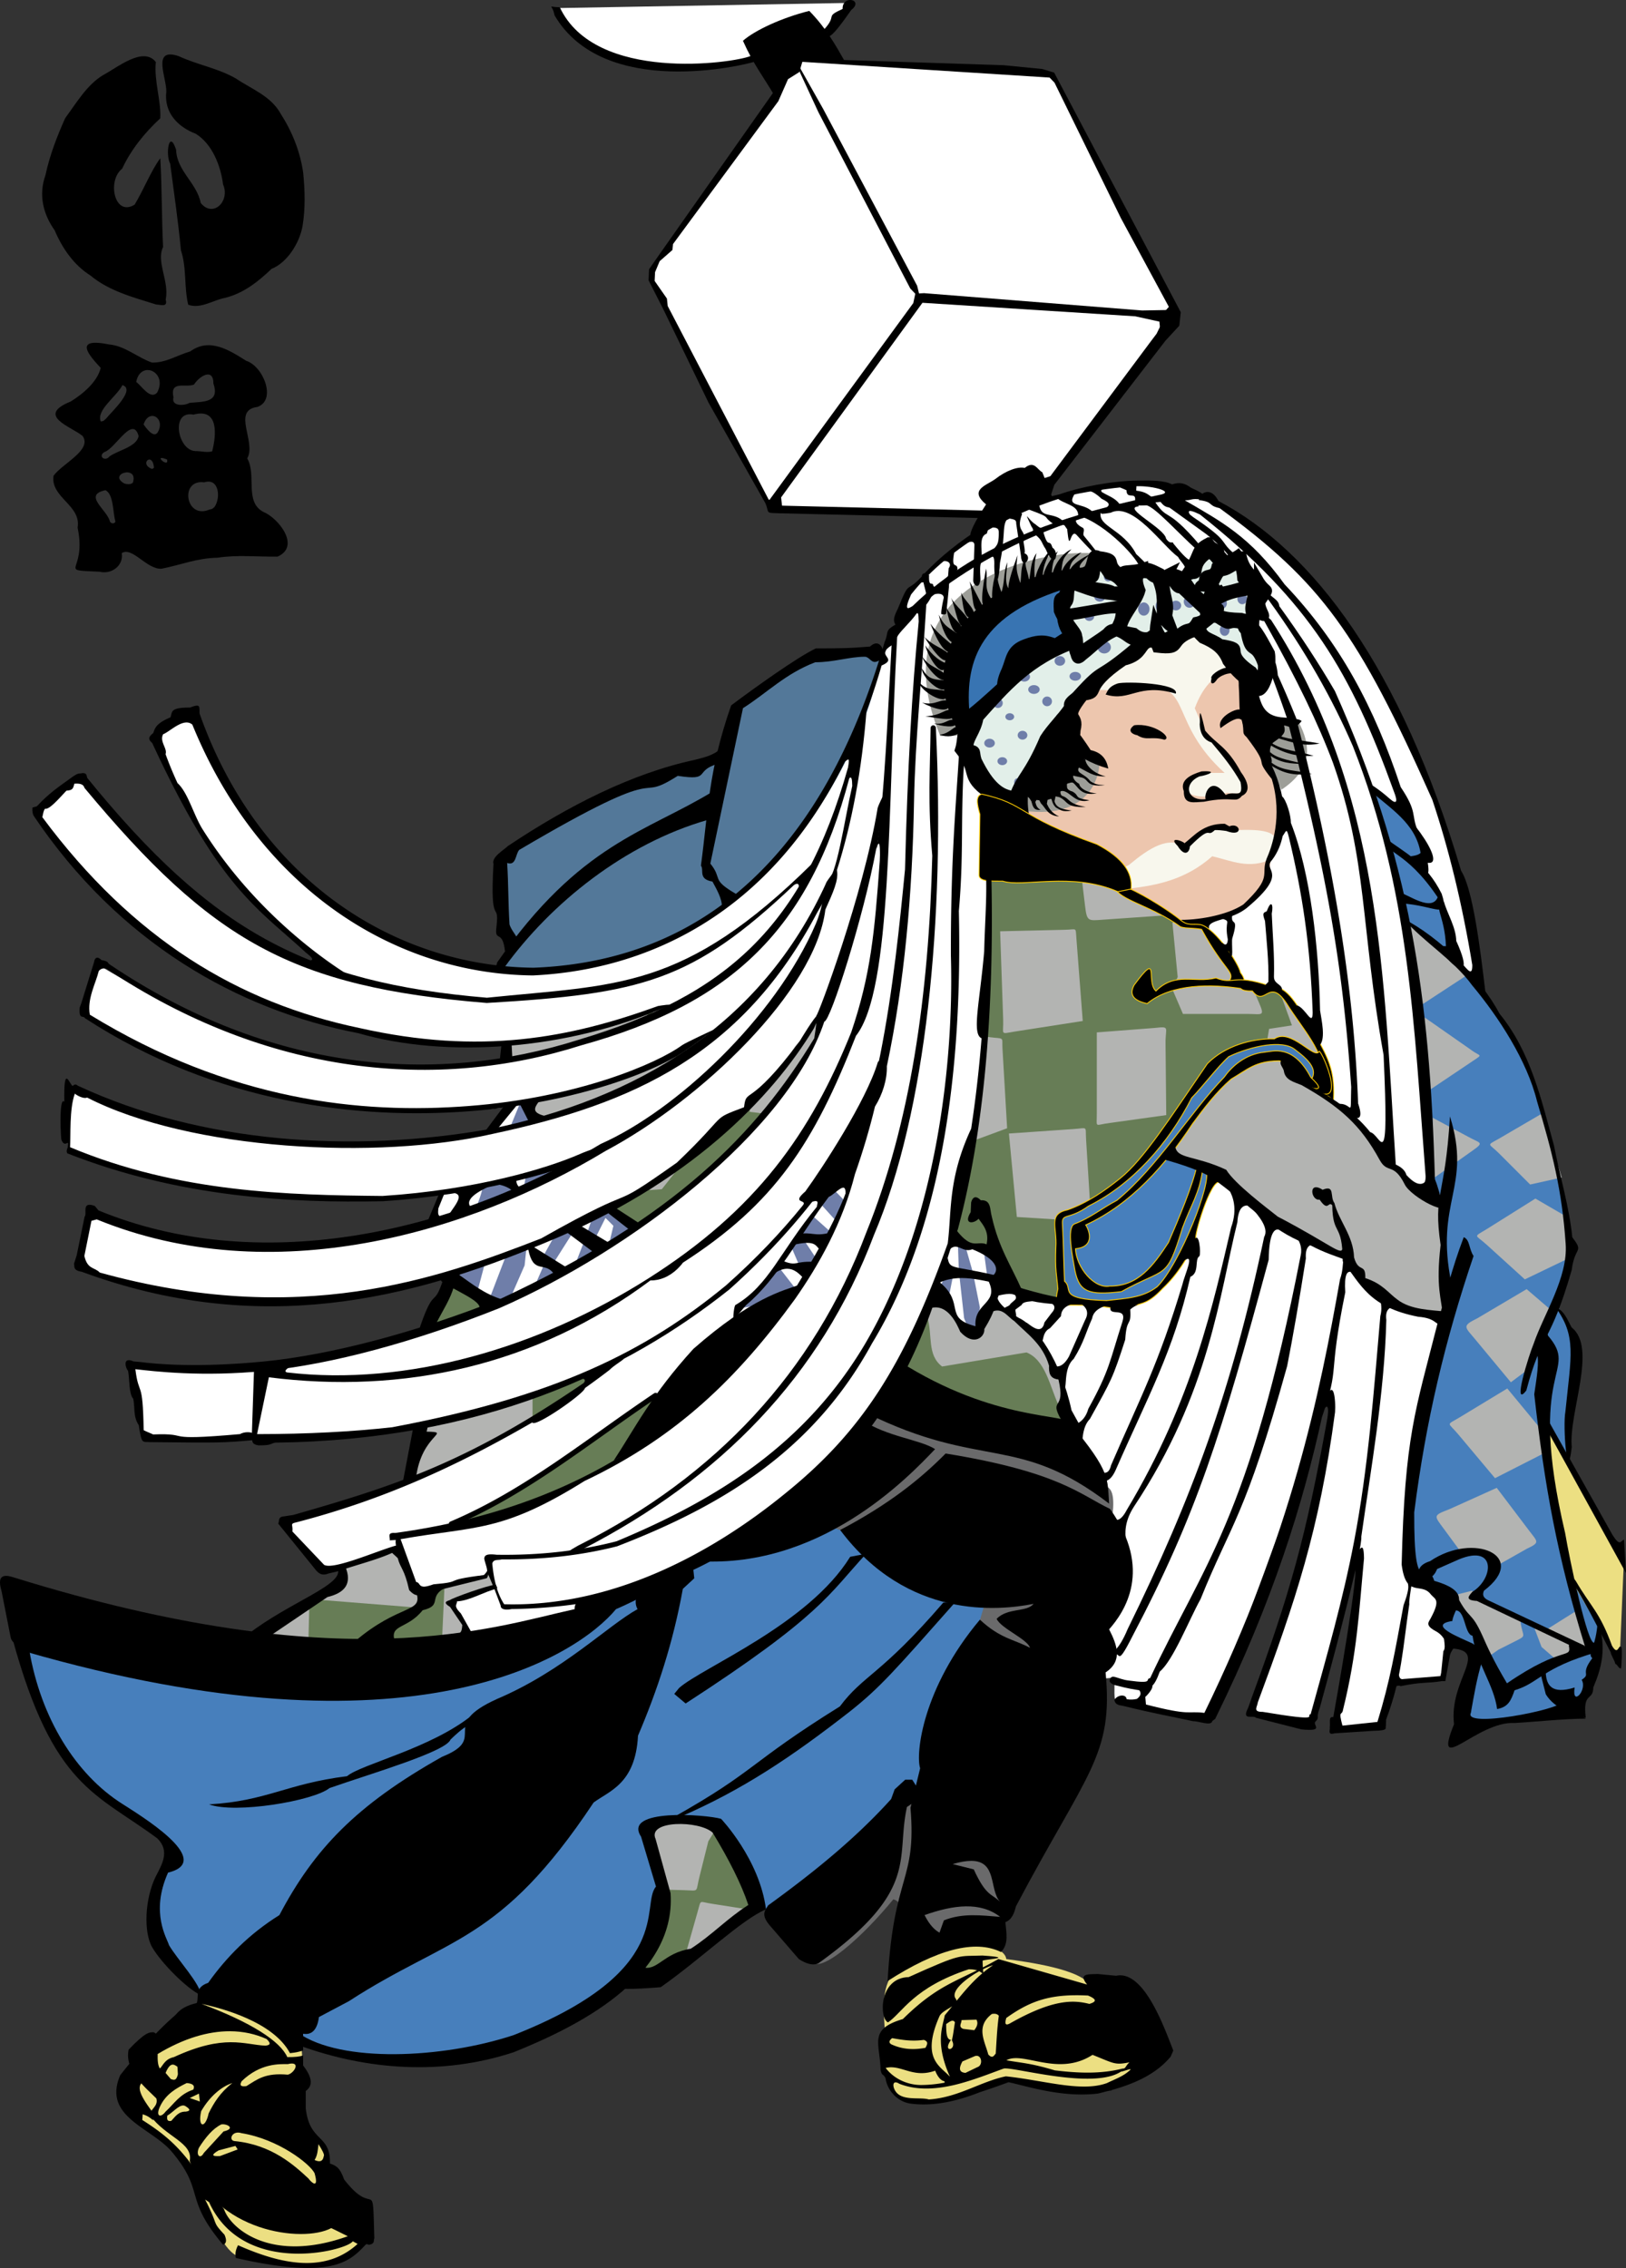 <svg xmlns="http://www.w3.org/2000/svg" viewBox="0 0 554.98 773.89"><rect x="0" y="0" width="554.98" height="773.89" fill="#333333" stroke="none"/><defs><clipPath id="a"><path d="M-283.95 341.18v717h726v-717h-726zm353 27l28 43-44 13-46 3-2-46 64-13zm37 64l19 52c-50.647 18.353-102.25 35.748-166 41l32-63c45.549-6.392 79.75-18.458 115-30zm30 50l41 47-75 39-50 23-66 22-39 12-7-62 97-32 99-49zm-166 192l-2 109-33 9-24 5 6-106 5-4 48-13z" color="#000" fill="#fff"/></clipPath></defs><g color="#000"><path d="M304.001 216.621c-52.32 175.926-210.795 120.366-238.512 26.166l-12.911 8.66c27.603 63.651 53.829 71.217 57.543 78.861-39.99-13.179-59.826-40.095-83.028-64.719l-15.154 11.978c26.4 38.1 71.574 76.58 153.291 79.587 2.331-1.232 6.716-.615 6.632.164l.005 4.199c-46.992 8.798-87.141-1.692-138.453-32.376l-4.873 16.765c35.259 20.716 73.938 39.027 145.545 31.887l-8.227 8.58c-32.832 6.818-83.307 7.864-141.96-14.091l-.397 20.208c50.097 18.594 105.594 18.446 126.89 14.448l-2.488 9.427c-24.82 9.748-75.411 15.816-116.832-2.726l-3.704 18.063c27.306 13.677 77.07 17.67 126.879 3.996l-8.9 17.545c-38.256 13.076-70.884 15.912-100.359 13.018l4.399 24.315c30.267 1.845 62.007-.723 93.843-3.591l-3.368 18.264-43.074 14.98c7.602 4.906 7.867 15.65 13.987 15.037 24.38-2.44 32.214 11.432 49.512 21.34 46.749 31.743 142.362 23.173 219.501 15.847 1.303-.124-.099 7.853 1.193 7.73 12.113 1.191 19.346 7.05 30.912 5.407 2.594-.368 36.078-94.389 40.746-108.05 6.812.107-11.02 74.621-25.268 105.29 1.25 2.205 13.72 6.371 19.846 5.285 1.13-.2 15.15-55.896 16.256-56.085 2.57-.442-8.73 58.242-6.309 57.852 4.032-.65 9.34-.628 12.865-1.14 2.922-.426 4.45-14.006 6.95-14.342 6.5-.877 10.865-1.533 14.311-1.44 9.528-30.745 32.862-135.022 12.541-239.869-5.692-65.622-48.018-145.995-100.464-166.314-14.838-6.166-79.215 4.49-96.939 43.344-.442.968.312 2.22-.07 3.222-.44 1.158-2.008 2.073-2.365 3.278z" fill="#fff"/><g fill="#477fbc"><path d="M400.16 393.963l14.1 6.6c-5.123 16.582-11.72 38.292-24 42.6-23 1-30.41 9.503-29.1-28.2 48.502-17 36.943-56.127 73.5-60 7.326.325 12.273 3.98 15.6 9.9l-1.8 5.1c-4.196-5.718-8.802-8.982-13.8-9.9-18.412 3.005-35.837 32.814-34.5 33.9zM7.76 560.763c70.48-.74 139.582 12.993 213-18.6l47.4-25.8 72.6 18-25.2 78-53.25 40.65-19.35-31.05c-9.025-1.026-15.831.168-23.4.6 6.836 17.238 6.648 31.449 1.613 42.837-4.423 10.005-14.237 16.183-24.665 21.974-20.035 11.128-46.779 16.388-73.065 13.48-44.859-4.98-83.568-28.92-64.083-66.9-1.13-11.67-45.846-18.75-51.6-73.2zM469.16 270.363l12.9 11.1 4.8 8.7-1.2 5.7 4.5 7.5 3.9 10.2 2.7 13.8 10.2 12.6c18.451 22.355 24.37 53.517 30 86.1l-5.7 19.2c13.53 17.8 3.451 35.601 4.2 53.4l-7.2-12.3c-.434 18.107 4.57 35.127 7.8 52.5 3.6 4.397 7.2 10.62 10.8 17.4l-7.2 28.2-41.1 4.8 5.7-26.4-9.9-4.8-4.5-4.5 2.7-10.5-11.4-7.2.6-31.5 11.7-55.2-.6-39-4.5-8.4c-2.492-45.003-6.434-89.559-19.2-131.4z"/></g><path d="M384.851 224.163c-18.48 12.367-17.785 15.731-20.1 20.4l-17.1 26.4.9 9.3 38.1 25.5 18.3 9.9c17.418-2.016 28.165-8.796 28.8-22.8 9.308-23.7-3.06-31.428-7.5-45l-5.1-24.6c-3.367-3.833-10.99-4.01-12.9-9.6-6.639 4.957-13.438 5.09-17.7 4.5z" fill="#edc6ae"/><path d="M370.151 198.663l-3.9 18.9c-17.846 7.972-28.88 22.606-37.2 30-1.512-19.138.12-42.573 41.1-48.9z" fill="#3874b2"/><path d="M332.651 244.563l-3.3 9.9 10.8 17.7 6.3 2.1 18.9-30.6 4.8-8.7 11.7-9.3 6.6-4.8 2.1-2.7 9.9-.3 7.8-3.9 3 3.3 8.1 5.7 6.9 9.6 3.9-.3 3-5.1-5.1-10.2-.6-7.5 3-9.9-4.8-2.7-3-6.9-4.8 2.7-6-6-4.5 6.6-1.5 2.7-3.3 1.8-4.5-1.5-4.2.6-5.7-3-3.9 3-5.7-2.7-3.9-3-3.6 4.8-5.1 1.5-1.5 3.6-1.5 3.3-.6 3 2.7 9-.6 2.7-12 5.7-10.2 9.6z" fill="#e2efe9"/><g fill="#9d9e98"><path d="M349.76 269.163l18.3-12 7.2 1.2c.615 7.571-4.439 21.996-27.6 18zM434.96 245.763l8.1.3c4.712 8.496 4.738 16.498-5.7 23.4l-6.9-15.9zM329.36 250.863l-8.4.3c-21.914-52.581 34.885-63.69 51.6-62.4l.9 5.1c-36.9 9.485-51.998 28.315-44.1 57z"/></g><g fill="#677d56"><path d="M337.46 297.963l36.9.6 15.3 9.6 15 7.2 7.2.9 9.3 14.1 4.5 5.7 9.9 1.2 7.2 7.8 7.5 11.7 3.3 10.5-11.1-11.1-11.1-.9-11.7 3.6-6.6 3.9-15.9 25.2-12.3 14.1-13.2 8.7-9.9 4.2-1.2 3.3 2.1 23.4-2.7 2.4-13.8-2.7-7.5-16.5-9-.3-4.8-3.9 7.5-34.2 3.3-28.5.6-19.5 1.2-33.3zM315.86 449.463l-7.2 16.5 3.6 6.6 53.7 15.6-2.4-7.8-1.5-11.7-2.7-1.8-5.1-11.1-9.3-8.1-6.6-2.4-3.9 7.8-3.3.3-5.4-4.2-4.8-6-4.8 2.4zM221.06 622.563l10.8-1.5 13.5 2.7 12 26.7-29.4 22.2-9.6.3 8.4-23.7zM89.06 559.563l70.5.3-.6-5.4-6-7.5 16.2-5.7-2.4-6.9-1.2 3.9-23.1 4.2-6.9-14.7-15 5.7-5.1 1.2 1.2 4.5-8.4 6.6zM223.16 475.563l-36.9 27-23.4 12.9-4.2 4.5 17.1-4.8 21-8.7 21-12.9c6.201-9.2 8.001-15.2 5.4-18zM143.66 486.663l25.8-6.3 34.2-12.9-3.3 5.1-23.7 14.7-20.4 10.8-16.2 7.2 1.5-10.2zM154.16 437.463l13.2 8.4-15.9 5.7-6.6 1.5zM209.66 411.963l7.2 6.6 7.8-4.8 21.6-18 18-19.5 11.4-16.5 4.2-8.4-.6-3.6-10.2 13.8-14.7 17.7-24.9 20.4zM173.36 355.863l.3 5.4 10.5-1.8 26.4-7.5 12.6-6.6-7.5 1.8-18.3 4.8-14.1 2.7zM182.06 375.663l10.5-2.4 15-4.2 12.6-4.2 12.3-5.7-5.4 5.1-16.8 8.7-13.2 5.1-9.6 3.6-5.1.6-3.3-3.9z"/></g><g fill="#ecdf82"><path d="M69.56 681.663l-9.3 9.6-16.2 16.2-.3 14.4c25.162 10.116 26.746 44.457 38.1 48.3 13.963.678 26.756 9.93 42.9-5.4l-13.2-26.7v-5.4l-11.7-10.2 3.3-20.4-.3-4.5c-9.01-10.872-22.136-10.768-33.3-15.9zM304.16 674.163c-3.493 5.762-2.424 12.893-2.1 19.8l-.9 12.9 3.6 7.5c15.986 7.55 26.485-2.725 39.6-4.5 25.35 6.964 33.223 3.109 42.3 0l1.733-7.483-16.14-24.63c-2.732-5.831-21.765-8.333-28.8-9.3-.31-4.289-13.705-10.494-39.3 5.7z"/></g><g fill="#6a6a6b"><path d="M309.11 614.013l-15.9 42-16.65 12.9c2.862 5.7 18.413-8.673 28.35-20.85 1.747.47 2.27 1.753 2.85 3l11.7 10.5 22.05-4.35 3.75-7.35-7.65-20.4zM336.11 547.263l-1.8 6 9.9 10.5 12.3 1.2-.45-23.55zM282.86 520.563l6 2.4 23.25-13.95 10.8-12.15 56.85 19.8c.713-6.681-.43-8.724-2.1-9.45l-79.2-26.7-5.55 7.5 23.7 7.05-33 25.65z"/></g><path d="M298.451 222.663l-22.2 1.2-18 10.8-6.9 6.3-6.3 18c-22.955 8.307-40.239 9.051-76.5 35.1l6 27.3-3.3 8.4c24.982 8.202 75.387-14.638 77.1-22.8 31.461-18.452 50.829-65.628 51.36-80.1.042-1.14 1.292-1.919 1.097-2.623-.207-.747-1.876-1.39-2.357-1.577z" fill="#537899"/><path d="M527.321 486.627l8.839 52.326 16.617 28.284 1.414-33.234z" fill="#ecdf82"/><path d="M267.851 25.264l-5.4 12-40.8 55.8 1.5 4.5 39.9 75.6 72.6 3 24.3-12.9 41.4-56.4-43.2-82.5-78-3.9-10.5-2.1z" fill="#fff"/><path d="M189.86 2.764l101.7-1.8c-6.883 6.697-11.794 17.011-23.1 15.6-7.687 3.621-60.543 18.627-78.6-13.8z" fill="#fff"/><path d="M431.051 362.157l-11.1 4.8-9 10.5-11.1 14.1 1.2 3.6 16.2 6.3 11.1 12 15.9 8.7 16.2 7.2 4.5 7.8 11.4 7.8 9.9 3.9 7.5.6.9-3.3-2.1-22.2.6-13.8-9.9-5.4-5.7-5.4-6.6-5.4-5.4-8.7-4.5-5.1-8.4-6.9-11.4-7.5-5.4-6.3z" fill="#b3b4b2"/></g><g color="#000"><g fill="#b3b4b2"><path d="M341.36 317.766l21.927-.51c4.4-.053 3.792-1.15 4.112 3.006l2.16 28.11-23.3 3.624c-5.119.867-3.68 1.15-3.862-4.126zM369.26 300.066l1.085 9.02c.643 5.4 1.048 5.078 6.124 4.724l20.7-1.44-13.2-8.4zM400.16 314.766l1.8 18.6-1.8 4.2 3.6 8.4h21.863c5.308.013 6.18 1.03 4.015-4.02l-1.89-4.38-7.2-3.6-.6-4.8-9-13.8zM336.56 353.766l2.733.304c3.592.279 2.66.177 2.868 3.698l1.59 27.21-11.4 4.2zM374.36 352.266l19.81-1.524c5.305-.588 3.591-.23 3.646 5.233l.24 24.51-19.158 2.668c-5.401.648-4.542 1.996-4.542-3.155zM344.36 386.766l21.933-1.513c5.209-.336 4.104-1.324 4.415 3.712l1.26 20.28-9.6 5.1-.9 1.8-14.4-.9zM437.36 339.966l3.6 9.9-7.8 1.2-.6 3.6 8.1.3 9.6 6.3 1.2-2.4-6.9-11.7zM316.46 449.166c1.96 6.314-.19 13.131 5.1 17.1l28.8-4.8c6.399 2.543 7.98 11.47 10.8 17.7l1.5-3.9-2.4-8.4-7.2-10.5-13.2-11.4-3.9 6-3.9 3.9-6.3-4.8-6-6.3-2.7 1.8zM481.46 315.666l14.4 11.7 4.8 5.4-15.6 10.2-3-14.4zM486.26 347.166l15.622 10.91c3.287 2.53 4.471 1.488 1.032 3.8l-15.15 10.17-3-12.9zM488.96 381.366l12.243 6.558c3.99 2.211 5.52 1.76 1.531 4.588l-13.47 9.54zM526.46 379.866l-14.88 8.681c-4.406 2.48-3.497 1.44.097 5.035l10.59 10.59 10.8-2.4-4.5-14.4zM524.06 408.966l-16.632 10.426c-4.747 2.899-3.983 1.705.034 5.357l12.99 11.79 15.6-7.5-1.2-13.8zM521.06 439.866l-16.817 9.949c-5.42 2.66-4.267 2.91-.744 7.165l12.18 14.67 6-4.5 8.1-19.8zM514.46 473.766l-16.138 9.78c-4.904 2.95-4.247 1.521-.562 5.915l12.51 14.91 16.5-8.4-.9-8.4zM510.86 507.666l-16.187 7.296c-5.661 2.175-5.24 2.13-1.843 6.733l6.03 8.19 8.4-.6 3.9 4.8 10.04-5.675c4.536-2.109 3.58-2.362.814-6.011zM497.66 543.966l4.8-1.2 2.4 2.7 14.1 7.8c.71 5.569 2.507 4.597-2.008 6.854l-5.49 2.76-3 2.1-10.2-16.5zM527.96 555.966l10.5-6.6 3.6 13.5-7.2-2.4z"/><path d="M523.76 555.666l2.4 6.3 4.5 3.9 6.9-2.4-1.8-3.9zM181.76 475.866v7.8l-22.5 12.9-18.9 7.8v-5.7l3.3-12.6 16.5-3.9zM116.96 534.366l-.3 6.3-9 5.1 33.9 2.7 3.6-2.7-.3-4.2-3.9-1.8-5.7-12.3-15 5.7zM105.56 548.166l-.3 12-15.6-1.8zM151.76 540.366l-.9 19.5 8.1-3.3-1.5-3.9-3.6-6 15.3-5.4-2.7-4.2zM222.86 623.166l10.8-2.4 10.5 3.6-2.4 3.9-2.971 11.89c-1.497 5.719.162 4.952-5.4 4.784l-5.728-.15-4.8-9.6zM238.203 651.996l-4.242 14.97 12.9-7.5 7.5-8.1-11.41-1.79c-4.403-.65-3.602-1.625-4.75 2.423zM255.881 379.371l4.324.53 7.076-8.33 8.7-12.6 3.3-7.2-.6-2.7-7.2 7.8-8.7 13.2-6.6 6zM221.681 406.071l4.2-.3 1.2-1.5 3.3-4.2-6.3 3zM181.781 375.171l14.1-3 17.4-5.1 17.4-6.6.9.9-11.1 6.9-14.7 6.3-15.6 5.7-7.2 2.1-2.4-3.3zM172.481 355.971l8.4-1.2 12.3-1.8 8.4-1.5 8.1-2.7 11.4-3-.6 3-15.6 5.1-20.7 5.7-9.6 1.8-3.9.3z"/></g><g fill="#6f7ea9"><path d="M329.66 425.766l2.4 8.4 2.4 12-.6 3.9c-1.108 2.653-1.789 7.697-4.8-.3l-1.5-13.5-.3-3-.3-8.4zM335.96 428.166l.9 6.6 3.3 1.2.6-6.6zM325.16 435.966l-1.2 6-3.3-2.4 2.4-5.1zM279.26 409.866l5.7 6.3 3.6-6.15-3.9-4.05zM277.46 414.966l5.4 4.8v1.8h-9.3zM274.76 423.666l4.2 6.3-1.5 2.1-4.8-.6-2.7-6.3 1.73-1.96zM266.06 432.666l5.25 6.75-11.85 5.85-7.5 1.2 7.2-6.3 5.1-6zM196.76 430.296l2.7-6.936 2.4-6.9 6.3-3.9 7.5 5.1-.3 3-7.8 5.1 1.8-7.5-2.7-2.7-3 6-.3 6.3zM188.66 422.766l-3 5.4.3 2.7-3 6.9 6.6-3.6v-4.2l5.7-9s.3-3.3-1.2-2.4-5.4 4.2-5.4 4.2zM179.66 426.066l-.6 5.7-4.2 9.6-3.6 3-3.83-2.17 5.032-13.14zM165.56 430.866l-2.4 9-7.342-4.888zM164.66 404.766c.3 1.2-2.1 7.2-2.1 7.2l12.9-5.7-2.4-3zM179.697 400.086l-.936 5.28 9-4.2.6-3zM177.56 376.266l-3.15 7.65s7.95-.45 7.35-1.35-1.8-6.9-1.8-6.9z"/></g><path d="M378.251 195.066c-.828 0-1.5.739-1.5 1.65s.672 1.65 1.5 1.65 1.5-.739 1.5-1.65-.672-1.65-1.5-1.65zm-2.85 6.6c-1.077 0-1.95.806-1.95 1.8s.873 1.8 1.95 1.8 1.95-.806 1.95-1.8-.873-1.8-1.95-1.8zm48.6.9c-.911 0-1.65.806-1.65 1.8s.739 1.8 1.65 1.8 1.65-.806 1.65-1.8-.739-1.8-1.65-1.8zm-18 .6c-1.077 0-1.95.94-1.95 2.1s.873 2.1 1.95 2.1 1.95-.94 1.95-2.1-.873-2.1-1.95-2.1zm11.1.9c-.911 0-1.65.806-1.65 1.8s.739 1.8 1.65 1.8 1.65-.806 1.65-1.8-.739-1.8-1.65-1.8zm-21.45.9c-.663 0-1.2.806-1.2 1.8s.537 1.8 1.2 1.8 1.2-.806 1.2-1.8-.537-1.8-1.2-1.8zm5.7 0c-.994 0-1.8.739-1.8 1.65s.806 1.65 1.8 1.65 1.8-.739 1.8-1.65-.806-1.65-1.8-1.65zm-10.95.6c-1.077 0-1.95 1.007-1.95 2.25s.873 2.25 1.95 2.25 1.95-1.007 1.95-2.25-.873-2.25-1.95-2.25zm-18.6 3.3c-.911 0-1.65.672-1.65 1.5s.739 1.5 1.65 1.5 1.65-.672 1.65-1.5-.739-1.5-1.65-1.5zm46.2 4.2c-.911 0-1.65.873-1.65 1.95s.739 1.95 1.65 1.95 1.65-.873 1.65-1.95-.739-1.95-1.65-1.95zm-41.1 5.7c-1.243 0-2.25.94-2.25 2.1s1.007 2.1 2.25 2.1 2.25-.94 2.25-2.1-1.007-2.1-2.25-2.1zm-15.15 5.1c-.994 0-1.8.739-1.8 1.65s.806 1.65 1.8 1.65 1.8-.739 1.8-1.65-.806-1.65-1.8-1.65zm-12.15 5.4c-1.077 0-1.95.739-1.95 1.65s.873 1.65 1.95 1.65 1.95-.739 1.95-1.65-.873-1.65-1.95-1.65zm17.4 0c-1.077 0-1.95.672-1.95 1.5s.873 1.5 1.95 1.5 1.95-.672 1.95-1.5-.873-1.5-1.95-1.5zm-14.1 4.5c-1.077 0-1.95.672-1.95 1.5s.873 1.5 1.95 1.5 1.95-.672 1.95-1.5-.873-1.5-1.95-1.5zm4.5 3.9a1.65 1.65 0 100 3.3 1.65 1.65 0 000-3.3zm-16.8.6a1.65 1.65 0 100 3.3 1.65 1.65 0 000-3.3zm4.05 5.1c-.828 0-1.5.537-1.5 1.2s.672 1.2 1.5 1.2 1.5-.537 1.5-1.2-.672-1.2-1.5-1.2zm17.7 0c-.994 0-1.8.47-1.8 1.05s.806 1.05 1.8 1.05 1.8-.47 1.8-1.05-.806-1.05-1.8-1.05zm-13.35 6c-.911 0-1.65.672-1.65 1.5s.739 1.5 1.65 1.5 1.65-.672 1.65-1.5-.739-1.5-1.65-1.5zm-11.25 2.7c-.994 0-1.8.672-1.8 1.5s.806 1.5 1.8 1.5 1.8-.672 1.8-1.5-.806-1.5-1.8-1.5zm4.35 6.3c-.911 0-1.65.604-1.65 1.35 0 .746.739 1.35 1.65 1.35s1.65-.604 1.65-1.35c0-.746-.739-1.35-1.65-1.35zm5.1 7.2c-.58 0-1.05.604-1.05 1.35 0 .746.47 1.35 1.05 1.35s1.05-.604 1.05-1.35c0-.746-.47-1.35-1.05-1.35z" fill="#6f7ea9"/><g fill="#f8f7ed"><path d="M373.001 235.296l9.758.424 9.334-1.273c14.48-.364 7.354 12.44 25.88 29.275h-6.364c-12.464 3.7-6.938 11.056 7.213 6.788 15.24 2.45-2.216-14.314-7.637-21.213l-3.394-7.637c2.727-7.253 6.098-10.547 12.303-14.425l-2.97-7.213-7.636-5.94-10.607 4.243h-8.06l-6.789 5.94-10.606 8.06zM385.331 295.131c6.928-5.782 13.705-10.21 19.516-5.94 5.145-7.209 11.125-7.73 17.395-5.94 18.808-.871 12.138 5.334 11.88 9.759-7.606 3.802-13.824.67-20.365-.849-8.787 7.807-18.52 9.934-28.426 11.031l-5.94-5.091z"/></g></g><g color="#000"><path style="block-progression:tb;text-indent:0;text-transform:none" d="M296.964 220.61c-7.122.614-10.495.612-18.516.637-6.381 3.028-20.86 13.41-28.893 19.434-7.85 22.487-7.785 35.844-10.313 54.666 1.162 1.597-1.07 4.597 3.933 5.456 1.254 2.36 3.4 5.922 3.211 8.738.591-.824 5.989-3.443 4.776-4.547-8.704-5.094-4.359-4.937-8.713-10.331l11.137-53.025c8.222-5.222 14.494-11.794 24.666-15.666 6.425-.011 11.559-1.865 16.894-1.886 1.489-.006 2.081 1.893 3.58 1.764 4.76-.677 2.447-9.248-1.762-5.24z"/><path style="block-progression:tb;text-indent:0;text-transform:none" d="M245.946 255.438c-2.388 2.334-5.64 3.002-8.836 3.836-21.454 4.596-43.287 15.723-63.771 29.406-1.29 1.32-5.67 3.746-4.904 6.123-1.302 22.422 2.033 11.995 1.04 21.216-.798 5.963 2.027.662 2.888 8.569.67-.764 5.297-3.18 4.244-4.36-.837-1.619-2.18-3.077-2.704-4.794-.469-7.542-.335-13.44-.802-20.985 3.132 1.09 2.795-2.982 4.109-4.446 53.898-31.79 38.019-15.07 54.117-25.27 11.594 1.75 5.393-1.613 13.505-4.057.369-1.745.74-3.49 1.113-5.236z"/><path style="block-progression:tb;text-indent:0;text-transform:none" d="M243.303 270.053c-22.616 13.858-45.312 17.624-73.593 58.314-.562 2.075-1.246 4.284 2.475 1.688 15.96-21.996 41.15-42.207 69.357-50.298z"/><g stroke="#000" stroke-width="10" fill="#000"><path style="block-progression:tb;text-indent:0;text-transform:none" d="M399.387 195.183l-4.725 2.363c2.425 5.604 1.417 8.892 1.703 13.427 1.294 1.588 2.588 3.129 3.883 3.54l-1.688-4.465c1.074-4.41-.712-6.116-.917-11.162 2.354-4.256 2.59 2.675 5.352 2.034l7.857 7.36c.501 1.518.782 2.992-2.641 3.726-2.205 3.696-2.449.82-6.342 4.48-1.114-.18-2.228-.294-3.342.703-1.628.175-1.925 1.088-4.266-5.02-.525 3.357-.548 6.462.522 9.02 9.878 1.156 3.697-2.132 12.97-5.448l6.85-5.398-.972-3.674c-11.045-7.279-6.014-9.71-14.244-11.485z" stroke-width="3"/><path style="block-progression:tb;text-indent:0;text-transform:none" d="M390.378 193.479c-4.988 1.623-8.226-.119-7.734 3.113.254 2.307 2.523 3.636 1.52 8.355-3.268 4.609-.393 4.266-4.108 10.226 5.876 1.992 3.698 3.428 10.67 4.401 1.905-.22 2.161.01 4.068-.21-.006-1.995 1.285-5.083-2.602-2.271-1.823.458-3.523-.15-5.009-1.376-1.89-.435-5.254-.537-3.88-2.52 1.3-3.973 5.103-7.764 6.163-11.757-1.748-4.28-.851-6.48 2.75-5.41 1.944 2.455 5.413 1.825 3.956-.623-1.808-.856-3.716-2.091-5.794-1.928zM412.596 184.824c-5.646 2.912-2.39 3.477-8.71 11.99.932.09 2.432-.604 3.303-.737 2.75.05-.22-2.802 4.62-6.528 1.773-1.274 3.495 1.911 4.4 3.258 2.836.493 2.863-1.336.28-3.719-.157-2.8-2.062-1.237-3.893-4.264z" stroke-width="3"/><path style="block-progression:tb;text-indent:0;text-transform:none" d="M423.744 188.247c-3.753 2.755-5.927 3.082-8.72 5.016-.9 4.468-4.447.887-4.314 5.348-1.368 1.461-3.12 1.684 2.11 1.882 2.845-1.81 2.468-5.342 4.896-5.487 3.484-.753 5.5-5.24 6.09 2.476.951 1.1 1.762 3.892 3.62 2.184 2.592-.47.165-2.559-.272-4.006-1.887-1.921-3.025-4.291-3.41-7.413z" stroke-width="3"/><path style="block-progression:tb;text-indent:0;text-transform:none" d="M429.51 197.481c-6.65 3.65-11.564 3.82-17.11 5.381-2.22 5.15.17 4.556 3.08 2.165 4.834-2.84 7.934-2.69 11.705-3.684.602 2.813-1.235 5.02-.46 7.68.092 2.335-1.39 2.105-3.04 1.613-14.677-.413-1.904-4.276-11.031-3.34-.975 1.277.122 3.887 2.715 3.748 6.945 4.686 1.141-.837 12.885 3.555-.079-2.85.229-3.671.64-5.267 5.96 3.355.356-1.896 1.713-4.248 3.584-5.435 2.066-2.169-1.097-7.604z" stroke-width="3"/><path style="block-progression:tb;text-indent:0;text-transform:none" d="M414.36 198.006c-.71.465-1.724.311-2.3 1.004-.21.555.428.906.705 1.29.399.663.845 1.919 1.38 2.506.483.649 1.18.632 1.9.104.51-.343.747-1.096.367-1.62-1.048.364-1.91-.79-2.052-3.284zM375.087 189.561c-3.083-1.647-1.913 2.566-3.994 5.044-.946-.056-5.316 3.463-4.843 4.053.867 1.145 2.51.846 3.469.608.51-1.139 1.359-2.054 2.18-1.99 2.32.872 1.756-1.94 2.33-3.329 1.149-2.95 2.948.682 4.059 2.265 4.705 1.358 4.31 4.666 6.465 4.074 1.299-1.514.48-3.867-1.99-4.661-5.659-3.622-.072-5.137-7.676-6.064z" stroke-width="3"/><path style="block-progression:tb;text-indent:0;text-transform:none" d="M363.912 196.995c-.667 11.242-3.292 2.626-2.719 11.475.7 1.582 1.282 3.52 3.1 1.758 1.493-.11-1.933-1.976.16-4.516 1.461-1.79-.706-7.184 3.706-5.304 10.269 3.79 8.63 1.846 16.406 3.872 2.565-2.048-1.888-2.867-4.474-2.648-2.893-1.748-6.54-.324-16.179-4.637z" stroke-width="3"/><path style="block-progression:tb;text-indent:0;text-transform:none" d="M384.303 206.133c-7.019.842-15.088 2.574-22.106 3.422.23 3.588 1.1 5.844 3.664 8.157.356 1.726.278 3.997.99 5.48.496 2.204 1.322 2.153 2.802.708 3.993-3.065 7.085-6.882 12.428-8.748-.879-.809-2.85-1.445-4.379.651-3.102 2.383-5.155 3.416-8.259 5.8-1.636-.74-1.035-3.034-1.572-4.511.07-2.146-5.791-6.283-1.838-7.05 5.51-.659 11.768-2.818 17.126-2.127-.119-.994 1.262-.788 1.144-1.782z" stroke-width="3"/><path style="block-progression:tb;text-indent:0;text-transform:none" d="M365.919 215.829c-16.714 9.849-24.34 19.365-34.536 27.45-4.126 7.027-2.643 8.388-3.956 12.581 6.323 7.895 1.083 8.899 9.946 15.15 3.61 1.752 8.713 5.318 12.319 7.079-2.226-14.262 5.47-15.312 8.953-22.069 4.92.804 8.635-1.729 8.663-6.861 1.674-6.365-4.316-2.737 2.653-11.617 6.626-.932-.667-2.186 13.631-11.912 5.703-1.342 6.006-4.334 7.51-5.526-1.058-1.691-3.353-4.1-3.496.417-14.056 11.987-10.276 5.735-20.003 16.477-1.095 1.362-3.5 2.185-2.883 4.263-2.486 3.695-6.039 6.997-8.329 10.642-5.42 12.627-7.929 12.975-10.272 19.502-4.338-.357-8.253-3.148-12.54-11.956-1.035-3.244.314-3.35-2.863-4.047-.289-3.322 2.644-5.554 3.486-10.516 9.076-10.102 16.744-19.44 33.123-25.353-.619-.784-.788-2.919-1.406-3.703zM426.228 211.779c-1.805.849-3.286 1.775-1.358 3.507 1.721 9.462 2.993 3.325 5.914 11.287.5 3.213-1.341 5.635-3.275 2.304-10.693-7.257-.55-7.72-10.945-9.335-2.81-2.353-6.97-2.006-6.33-6.61-1.279 1.53-5.383-.155.096 5.103 4.268 1.835 6.89 3.751 8.432 7.727 2.37 3.178 5.949 7.095 8.16 6.83 3.239 9.622 7.852-3.492 6.722-9.825-2.176-3.86-4.043-8.025-7.416-10.987z" stroke-width="3"/></g><g stroke-width="3"><path style="block-progression:tb;text-indent:0;text-transform:none" d="M421.119 228.569c-1.31 2.549 1.883.368 1.686 5.358.265 3.666.126 5.928.394 9.707 2.188 6.358.133 5.947 2.317 7.922 8.752 11.49 1.788 5.847 8.548 14.23 3.916 12.835-.15 23.641-1.742 27.208-2.183 5.718 2.311 5.942-7.938 15.615-5.755 3.818-16.081 5.48-22.53 5.235 1.447 1.966 8.314 3.256 10.915 3.293-1.384-3.712 7.47-2.608 13.277-7.755 13.57-11.485 5.657-12.125 7.595-15.29 7.746-9.18 4.875-24.976-.483-34.603-1.9-3.89-5.685-7.09-7.932-10.7-.501-2.904-1.491-5.76-1.665-8.697.484-5.016-.018-15.57-2.444-11.525zM381.522 233.191c-3.386 1.163-3.471 2.775-4.157 3.787 8.548 2.608 10.917-4.116 23.972-.309 1.131-3.605-17.03-4.206-19.815-3.478z"/><path style="block-progression:tb;text-indent:0;text-transform:none" d="M418.428 224.913c.35 1.251.28 2.198-.03 2.93-2.138.334-5.557 2.683-4.892 3.709-.518 1.494.247 2.451 1.603.673.836-1.621 4.94-3.217 6.41-2.093 1.703-1.079-1.689-5.347-3.091-5.22zM387.114 247.469c-2.691 1.882-.459 3.17 1.04 3.389 3.19 2.039 4.806.253 9.272 1.542 2.902-.633-3.538-5.826-10.312-4.931zM416.598 248.435c3.288-2.413 5.823-3.921 7.065-2.84.633-.487.013-3.103-.163-3.288-.626-1.181-8.518 2.257-6.902 6.127zM409.488 247.205c.058 2.056.801 5.137 4.011 6.113 4.271 5.047 7.113 8.639 9.915 13.538 1.118 6.148-1.929 2.695-5.078 4.398-4.88-6.93-7.497-.347-6.837 1.426-6.458.8-7.755-5.362-2.087-7.761 2.83-.438 6.78-2.04.696-1.708-3.845 1.162-7.529 3.034-6.048 6.766-.089 4.77 3.394 3.73 6.878 3.582 10.238-2.073 10.666.713 12.945-1.996 3.391-1.556 1.726-5.383-.32-8.083-4.906-9.046-8.242-9.35-12.232-14.199-2.51-11.055-1.599-3.505-1.845-2.076zM418.044 281.079c-7.285-.105-10.412 4.081-13.753 6.647-.65-.858-5.728-2.44-2.337.93 2.442 3.912 4.076 2.114 4.18.143 7.826-7.851 5.415-2.649 8.498-5.56 1.1-.053 2.346.08 3.914.299 6.172 2.342 4.798-3.155 1.04-1.589z"/></g><g stroke="#fc0"><path style="block-progression:tb;text-indent:0;text-transform:none" d="M384.927 302.901c-1.17.645-4.4.695-3.916.93 2.855 3.71 12.716 5.711 21.953 12.42 2.002.61 4.261.295 7.156.838 7.884 14.505 11.69 14.481 9.355 17.727 3.894 2.661 6.987.98 3.929-2.928-.507-2.91-8.466-15.095-13.596-16.387-2.95-.393-4.178.528-6.76-1.495-3.701-3.012-11.52-8.114-18.121-11.105z" stroke-width=".3"/><path style="block-progression:tb;text-indent:0;text-transform:none" d="M391.527 342.444c8.416-6.954 22.098-6.652 31.914-5.177.678.745 2.172.89 4.018.876 4.413 5.817 5.575-4.93 11.615 4.15 5.858 9.331 13.044 16.53 12.814 25.75.544 1.512-.849 4.94.596 5.957 1.433-.517 2.206 2.131 2.676 1.085.617-11.906-3.065-15.661-8.723-26.783-3.748-4.392-6.35-11.915-13.067-11.906-12.409-4.273-12.21-.211-18.343-2.713-7.424 1.881-13.84-2.202-20.5 4.458-3.573-3.133 1.57-14.202-7.409-2.052-2.079 3.75.469 5.48 4.409 6.355z" stroke-width=".3"/><path style="block-progression:tb;text-indent:0;text-transform:none" d="M434.97 354.453c-7.732-.127-16.84 2.381-22.866 8.475-12.832 18.725-21.784 32.679-29.664 39.051-5.585 4.483-11.218 8.377-17.942 10.805-6.958 1.441-3.644 5.901-4.11 12.71-.319 7.942.3 9.459.688 14.29-2.18 9.335 1.955 2.966 22.578 7.253 5.644-3.022 7.22-1.01 13.212-7.41 5.54-5.249 9.002-11.323 11.351-16.983-.91-.322 4.912-20.13 8.019-19.257-.375-1.321-4.651-4.431-4.677-3.94 2.409 3.445-8.918 31.987-16.559 39.586-4.933 3.75-9.994 3.932-17.345 4.743-17.268-.487-11.076-3.956-14.308-6.593-.29-5.257-.395-14.122-.705-19.375-.307-4.132 1.964-1.303 8.9-6.306 14.71-7.272 27.204-21.13 35.196-36.897 3.896-3.985 8.911-10.7 12.665-14.082 7.92-3.734 18.272-5.735 22.425-2.533 4.286 3.243 9.622 7.507 4.185 12.067 15.435 11.699 5.25-11.463 4.253-11.367-1.4 3.252-9.63-8.084-15.294-4.237z" stroke-width=".3"/><path style="block-progression:tb;text-indent:0;text-transform:none" d="M431.727 359.001c-6.844.622-11.535 5.163-13.903 8.55-11.62 12.01-22.767 30.705-36.582 42.009-5.296 2.79-8.972 5.975-14.672 8.128-2.513 1.59-.464 11.076.35 15.916 1.509 7.243 4.667 8.393 15.803 7.116 15.573-8.641 15.278-3.558 20.885-21.78 2.804-7.684 5.904-11.881 6.878-20.04-.967-1.067-1.723-1.48-2.011-.954-1.325 6.4-6.423 18.559-9.668 26.028-5.122 7.837-10.357 14.979-19.97 14.843-5.39 1.096-11.533-6.46-11.752-12.734 6.69-.64 4.744-6.156 3.484-8.107 15.523-7.169 27.17-20.4 36.396-34.467 4.026-5.452 8.105-10.839 13.223-15.299 5.684-3.35 8.284-6.12 16.035-6.24 2.528-.278 1.672 4.168 3.411 5.772 6.135 3.228 14.92 6.486 7.729-.173-6.032-11.496-13.115-8.757-15.638-8.57z" stroke-width=".3"/><path d="M335.06 270.951c15.638 3.476 11.502 7.2 39.3 17.1 8.959 4.679 12.337 9.822 11.7 15.3l-4.5.9c-15.835-6.867-32.438-1.36-39.3-3.6-3.836-.018-8.118.231-8.1-2.1l.3-20.7c-.84-3.08-1.682-6.162.6-6.9z" stroke-width=".3"/></g><path style="block-progression:tb;text-indent:0;text-transform:none" d="M437.472 361.665c-1.197 1.27.618 2.623.742 3.858.526 3.107 3.501 3.649 6.035 4.728 13.108 7.408 20.13 13.546 26.682 25.586 2.666 4.794 4.68.736 8.46 8.171 2.03 4.509 16.946 12.17 12.634 5.704-4.968-19.104-2.679 1.433-11.986-8.776-1.303-4.365-7.358-3.352-7.992-8.063-6.658-12.402-19.187-20.328-31.95-25.368l-2.625-5.84zM401.145 391.251c-.887.257-4.233 4.582-3.578 4.437 5.13 1.45 14.01 4.098 18.09 7.647 13.95 10.483 19.204 17.248 32.04 21.794 4.177 2.217 8.13 3.478 10.964 4.522.996-.536 2.39-3.993-.372-3.964-.313 3.115-3.315-.69-22.17-10.566-3.61-2.89-14.648-11.127-17.588-15.98-10.648-4.962-16.77-3.614-17.386-7.89z"/><path style="block-progression:tb;text-indent:0;text-transform:none" d="M450.402 409.329c3.039 4.424 2.864.343 4.318 1.922.18 10.825 3.492 5.56 3.575 19.122 6.143 7.85 8.949 15.642 25.792 18.924 5.789.442 5.75 2.561 7.677 2.802.854-.956 2.709-4.41 2.198-4.514-5.56-.622-12.393-.612-16.964-4.12-3.11-2.232-5.092-5.453-10.994-7.359.113-5.321-2.291-1.57-3.843-7.057-.239-7.436-5.105-12.328-6.707-18.56-1.638-2.179.333-6.324-4.026-4.526-5.1-3.295-3.943 3.903-1.026 3.366zM467.436 269.601c7.134 6.34 15.698 11.22 17.431 21.407-1.765 2.073-10.99.503-1.131 3.255 1.565 2.444 4.704 7.344 3.59.124 7.003 1.14-7.2-19.503-19.95-27.032-1.214-.455 1.398 2.453.06 2.246z"/><path style="block-progression:tb;text-indent:0;text-transform:none" d="M473.016 286.101c-.5 5.631 6.472 3.456 17.69 20.062-2.088 5.041-9.924-.859-12.801-1.564-2.05 1.002-1.435 2.421.266 3.632 11.98.741 16.85 6.006 13.904-3.249-5.373-10.748-12.421-13.887-19.059-18.881z"/><path style="block-progression:tb;text-indent:0;text-transform:none" d="M492.846 307.692c-3.929 1.634.23 4.212.679 15.17-6.811-1.103 12.846 18.666 3.517-1.809-.089-4.679-3.094-9.362-4.196-13.36z"/><path style="block-progression:tb;text-indent:0;text-transform:none" d="M478.866 313.401c7.702 8.548 17.295 14.15 23.577 22.77 9.09 10.877 18.747 25.71 22.173 39.613 5.235 17.537 8.515 30.3 9.767 48.6.859 11.497-7.556 24.208-10.925 34.11-1.61 3.821-7.473 22.469-2.502 15.948 5.299-20.046 8.232-15.832 15.5-41.136 1.026-8.248 4.312-5.71.186-11.138-.973-10.18-4.376-21.465-6.229-31.224-4.335-15.774-7.973-32.064-18.566-45.021-6.705-12.528-20.494-26.163-32.982-32.523z"/><path style="block-progression:tb;text-indent:0;text-transform:none" d="M530.796 445.842c7.385 10.09 5.446 16.592 3.49 35.889-.917 4.72.632 25.721 2.18 12.034-1.146-11.557 8.814-33.846.003-40.779-1.546-2.619-2.296-5.55-5.672-7.145z"/><path style="block-progression:tb;text-indent:0;text-transform:none" d="M524.616 461.592c.767 3.341-.054 8.014-.951 14.15 3.5 31.146 7.837 55.51 17.498 86.622-.008-1.737 5.023 5.057 3.015-1.916-2.208 1.517-8.537-28.75-9.965-37.332-13.543-57.477 5.067-54.522-5.831-67.35-.603-2.69-3.862 4.183-3.766 5.827z"/><path style="block-progression:tb;text-indent:0;text-transform:none" d="M545.346 552.627c-.47 9.811-3.732 11.492-1.865 13.163-4.393 5.765-.204 5.098-3.639 7.38 2.083 3.437-3.445 9.432-2.393 2.62-7.984 2.482-9.558-.939-9.85-4.8-2.824-2.498-2.138-1.563.008 7.116 3.28 5.302 9.375 6.55 13.644 8.052-1.112-9.116 2.508-5.534 2.57-10.395 2.744-6.543 4.755-13.296 1.525-23.136z"/><path style="block-progression:tb;text-indent:0;text-transform:none" d="M497.346 544.692c-.677.913-1.781 3.247-1.008 4.872 3.917-.955 3.31 8.096 6.265 8.573 1.345 9.387 7.339 16.824 8.383 25.011 3.898-.72 4.767-3.007 5.964-6.417 8.59-2.545 8.93-7.49 28.171-13.036-2.015-1.192-6.448-3.498-9.683-2.378 1.007 5.146-1.565-.34-21.086 13.047-4.856-8.142-6.765-12.624-8.426-16.348-3.834-8.47-4.376-5.165-8.58-13.324z"/><path style="block-progression:tb;text-indent:0;text-transform:none" d="M499.596 422.142c-4.228 11.15-6.285 20.13-9.046 29.813-7.426 29.303-11.097 38.052-12.142 81.891 1.516 11.713 6.657 5.763 9.985 10.219 1.407 1.662 3.418 1.602-.038 8.038-.626 1.299-2.203 2.438 1.746 4.499 2.125 1.12 3.405 3.191 4.183 5.827 14.979.29.123 10.314 2.002 25.886-7.533 18.565 7.761-1.166 20.725-.411 7.446-.423 16.28-1.427 24.285-1.487l-8.372-5.584c-.7 2.557-33.561 8.947-30.897 3.619 1.062-5.91 2.024-11.819 3.856-17.728-.206-1.844-.252-3.665-3.174-5.897-4.303-2.027-15.862-6.393-6.997-7.724.508-4.699 7.652-9.738-6.178-13.701-2.581-8.234-6.924 7.948-6.843-23.353 3.957-31.17 10.517-58.737 20.261-87.495-1.626-2.365-1.212-5.556-3.356-6.412z"/><path style="block-progression:tb;text-indent:0;text-transform:none" d="M490.506 535.365l6.206-2.737c14.08-6.608 13.37 5.885 5.818 10.528-1.21 1.404-2.678 2.864 1.551 3.103l35.373 16.847 1.472-1.542-32.604-15.357c-1.54-.685-2.645-1.588-1.808-3.462 15.515-11.774-3.502-20.185-18.398-10.061-8.57 2.653-.57 10.243 2.39 2.681zM491.706 424.815c-1.691 14.555.265 17.977.851 24.703l2.867-11.462c-5.901-28.238 7.08-32.778-.534-57.114-1.662 28.175-5.814 25.735-3.184 43.872z"/><g><path style="block-progression:tb;text-indent:0;text-transform:none" d="M326.436 419.751l-2.242 6.548c2.562-2.622 4.374 1.326 7.686-.036 9.352 3.772 8.708 7.42 7.252 8.744-13.97-3.231-14.994-1.753-15.662-5.793-1.248 2.68-3.16 5.229-2.54 8.283 7.854-3.377 15.915.203 24.322 1.21-2.649-10.77-3.26-10.852-8.74-14.224-3.187-1.118-4.76 2.067-10.076-4.732z"/><path style="block-progression:tb;text-indent:0;text-transform:none" d="M336.786 436.008c5.214 8.968-4.506 8.006-3.834 16.51-11.073-2.86-3.415-7.627-12.067-14.878l-3.394 8.75c6.082-1.885 9.253 5.785 10.262 8.033 4.574 5.075 8.459 1.798 8.216-.938 3.946-6.469 3.412-7.817 4.876-11.449 8.953-2.016 1.6 2.043 22.19 3.158l-.302-2.245c-9.12-1.528-17.366-4.514-25.947-6.941z"/><path style="block-progression:tb;text-indent:0;text-transform:none" d="M338.127 447.801c3.913-2.088 5.598 1.395 8.055 2.947 4.446 4.434 9.676 7.822 11.88 15.245-.083 2.286.136 4.382 3.203 4.698 2.633 11.033-3.322 6.009.824 13.57 1.885 1.94 3.455 4.663 6.865 2.79l-3.225-5.847c-3.66-16.935-12.105-28.866-18.01-31.53-2.482-1.507-7.193-4.6-7.346-7.272z"/><path d="M334.76 409.551c3.657-.255 3.042 3.226 3.75 5.55 2.435 10.876 6.698 16.874 10.2 24.9l-5.85-2.25-3-7.95-3.15-5.1c.987-4.297-.979-6.486-2.7-8.85-1.621 1.772-5.338 2.039-2.7-2.25l.15-3.3c.36-1.475 1.352-2.764 3.3-.75z"/></g><g><path d="M295.76 482.151c39.39 19.464 51.49 6.962 82.8 30.9-.625-8.428.673-10.757-13.2-27.3-.518-3.534-25.672-.354-58.5-21.3zM294.26 484.551c8.48 5.7 19.728 6.6 24.9 9.9-9.404 9.898-39.803 41.646-82.65 38.1 20.03-11.081 40.762-28.888 57.75-48z"/><path d="M322.76 495.951c-8.592 8.7-19.442 17.4-36 26.1 22.973 30.648 54.055 27.57 66 25.2-2.326 2.949-8.707 1.195-12.6 5.1 1.493 3.3 10.498 6.9 11.4 9.9-5.605-2.964-10.075-3.09-17.1-9.6-19.613 23.307-21.999 45.801-20.4 50.7l-3.3 13.5c2.13 25.432-5.785 22.306-7.8 59.1 16.877-10.855 29.824-14.245 38.7-9.9 2.77-2.833 1.766-6.609 1.5-10.2 2.178-.823 3.004-2.996 3.6-5.4 24.226-45.816 33.3-51.399 30.6-79.8 5.868-3.906 4.005-9.217 1.2-14.7 5.205-5.898 15.1-20.32.3-41.1-10.156-4.8-17.25-12.6-56.1-18.9zm8.72 138.993c8.962 0 6.065 9.768 9.88 14.006-2.812-2.858-4.745-1.758-9-11.1l-7.2-1.8c2.592-.767 4.66-1.106 6.32-1.106zm-1.829 15.525c4.36-.062 8.324.967 11.71 3.581-6.4-.49-12.8-1.388-19.2 1.2l-1.5 4.2c-1.7-.968-3.4-2.641-5.1-6 4.978-1.765 9.731-2.919 14.09-2.98z"/><path d="M303.11 690.051c4.906-3.366 8.716-11.937 27.545-18.108 6.317-.162 4.866 5.088 4.716-2.886-.01-.54 12.135-.99-.01-1.806-8.483.333-6.666-.998-25.2 7.35-10.39.274-10.001 14.35-7.05 15.45z"/><path d="M340.76 668.451c-13.458 7.658-19.912 7.97-32.597 20.475-11.785 3.506-7.846 8.069-7.603 17.325.565 2.553.852.891 1.725 3.131.795 4.372 4.43 7.997 8.906 8.438 7.948.948 16.058-1.09 23.269-3.947a252.962 252.962 0 009.778-3.403c6.739 1.463 18.268 5.307 30.423 3.881 1.713-.33 3.151-.902 4.697-1.068.062-.057.125-.112.187-.17 7.718-2.164 15.09-5.411 20.016-11.362l.9-2.1c-2.6-6.403-9.73-27.628-19.5-25.5l-6.3-.6c-2.866.159-6.852-.382-3.6 3.6zm-1.8 2.1c-5.194 3.442-8.848 7.714-12.468 12.169-.01-.24-.1-.494-.3-.76-2.573-3.417 8.242-10.23 12.769-11.41zm27.873 10.247c1.425-.014 2.932.02 4.528.103 3.45 1.421 2.557 2.222.45 2.85-5.205-1.307-12.111-1.836-27 6.6-1.886 1.076-1.842-.102-1.35-1.8 7.24-5.16 13.393-7.653 23.372-7.753zm-41.841 3.778a196.299 196.299 0 01-2.532 3.075c-.648 3.705-3.417 9.349 1.725 20.831l-.065.019c-3.04-3.45-9.897-5.934-3.46-20.55.678-1.401 2.837-2.385 4.332-3.375zm14.353 2.54c.746.005 1.236.265 1.566.685-.656 4.912-.76 8.718-1.05 12.9-.636.742-1.148 1.858-2.55.3-1.239-4.691-4.36-9.487 1.2-13.8.31-.06.585-.086.834-.084zm-6.06 2.01c.647 1.2.198 2.4-.75 3.6l-3.75-.45c-1.831-.673-.545-1.97-.6-3zm-8.147.366c.298.009.572.16.797.535-.562 3.57-.625 4.408-1.05 6.15 1.994 3.451-3.522 4.489-.3-.15-1.609-.092-1.611-2.69-1.65-5.4.757-.486 1.547-1.154 2.203-1.135zm-20.64 5.94c3.34.591 6.68 1.18 10.8.6 1.844.626 1.064 1.69.6 2.7-4.773.91-8.524.287-11.7-1.2-.832-.513-.866-1.186.3-2.1zm68.4 5.7c7.414 2.958 7.568 3.563 12.6 2.55-1.402 1.258-1.22 2.208-2.344 2.138-7.63 1.935-15.394 1.537-23.128.61-8.556-2.553-11.27-2.49-16.519-3.442 5.714-3.245 17.565 5.789 29.391-1.856zm-39.582.328c1.845-.023 2.172 3.28.281 3.872l-4.05 1.95c-2.39-.166-2.244-1.742-1.05-3.9l4.2-1.8c.223-.08.428-.12.62-.122zm9.319 4.341c3.599-.573 30.408 7.282 39.948 1.069 1.335-.165 4.902-1.813 2.41.066-2.026 1.688-4.766 2.647-7.182 3.834-8.814 3.201-21.327-.922-34.491-2.306-8.633 1.773-16.33 7.275-26.325 7.893-2.983-.97-9.781.885-11.719-3.487-.691-1.48-.436-3.197 1.688-1.866 5.533 2.161 11.546 1.966 17.925.6 6.618-1.444 14.199-4.573 17.746-5.803zm-38.427-.422c4.396.037 8.293 3.559 14.99 1.153 0 0 1.189 3.353 3.16 3.6l.075.497c-2.49.46-5.01.75-7.566.788-4.824.14-9.638-1.953-12.581-5.813a7.594 7.594 0 011.921-.225zM311.36 607.251h-2.4l-3.6 3.3-1.2 3.3c-12.151 13.486-26.665 25.2-42 36.3-.992 1.753-2.71 3.145.9 7.2l9.6 11.1c2.587 1.66 4.814 2.24 6.6 1.5 34.927-25.066 26.37-35.643 30.3-53.4l5.4-3.6zM61.31 687.201l-1.8 9.3-2.85 2.4-5.55 2.7-2.4 8.85c-2.487 1.755-.026 5.631 3 9.75l.6 3.3c-1.752-1.53-2.613-1.72-3.6-2.1l-.15 1.95c6.92 4.389 11.188 8.007 15.75 13.8l12.15 16.65c2.24 6.604 16.084 18.679 42.45 9.15l7.913 1.462-2.064 1.53c-5.359 5.69-11.386 11.979-44.25 4.5-.293-1.268-.154-2.681.75-4.35 15.82 7.024 30.156 9.255 40.8-.45l-1.65-.9c-2.021 3.22-37.422 12.355-49.05-13.35l-1.35-.9c4.896 9.552 2.073 7.139 6.6 12 .762 1.698.785 2.952-.45 3.45-13.7-16.2-5.912-18.088-17.7-31.95-6.985-8.105-23.576-11.797-17.4-25.95 6.579-8.314 13.328-16.116 20.7-22.05z"/><path d="M236.36 532.851l-18 8.55c-.836 2.55-2.193 5.1-.75 7.65-10.214 5.65-25.435 21.05-47.85 30.6-20.675 9.3-2.503 13.2-18.9 19.8-29.284 16.46-43.631 31.494-55.5 54-10.263 6.402-18.03 14.302-24.3 23.1-4.79 1.665-3.048 4.518-3.9 6.9-7.101 1.675-7.396 4.808-9.487 7.556-.035 1.653.107 3.135.488 3.844l-.15 2.4-3.15 1.8-1.8.9c.02-2.03 1.892-5.534-.59-6.516-1.51-.043-2.844-.07-8.56 5.916-1.576 7.239 6.125 13.268 9.45 16.65.798 2.85-2.403 3.67-2.1 5.85 5.358 7.35 14.705 9.217 13.5 15.45 8.315 24.283 38.589 28.129 48.3 22.95 4.263 1.974 8.28 4.44 12.9 5.7 2.166-.437 1.435-1.453 1.8-2.25-.642-22.23.35-6.267-10.303-20.034-1.503-4.318-2.888-4.703-4.847-5.466.25-10.141-6.903-7.005-8.25-18.75v-6c2.835-2.004 1.847-5.1-.9-8.7v-3.403c-1.115.376-2.769.588-5.4.553-2.43-5.44-12.307-11.825-29.25-18.15 6.75 1.4 24.565 6.158 30.15 16.8 2.064-.192 3.395-.535 4.5-.919v-5.7c2.88.495 4.803-1.217 5.4-5.7l10.2-5.4c34.2-22.2 51.501-19.572 83.55-67.8 5.325-3.96 14.29-6.359 15.15-22.8 6.526-15.274 11.967-31.632 15.3-50.1l3.9-3.6zM78.526 693.078c4.5.019 8.691.94 12.487 2.672 1.805 1.727.907 2.103-.45 2.25-7.252-.33-13.931-4.082-31.2 3.9-3.16.676-3.744 2.952-4.8 3.9-.745-1.155-.793-3.007-.75-4.95 8.85-5.337 17.212-7.803 24.713-7.772zm21.15 11.016c2.678.044.428 3.451-1.463 3.806-7.695-.696-10.346 1.57-14.1 3.9-1.407.165-2.603.153-1.65-1.65 6.426-6.261 13.052-5.857 15.75-5.85.6-.15 1.08-.212 1.463-.206zm-40.743.365c.566-.013 1.097.368 1.631.741l.15 2.55c-.53 2.439-1.483 1.917-2.4 1.65l-1.8-2.1c.906-2.154 1.69-2.823 2.419-2.84zm4.779 6.3c2.15.15 2.9.9 2.25 2.25-4.709 1.565-6.548 4.852-9.45 7.5-1.753 2.356-3.556 1.581-1.8-1.95 1.994-4.083 5.45-6.05 9-7.8zm15.6 0c-4.155 3.208-6.319 6.747-8.1 10.35-1.112 5.295-3.82 4.94-2.55-.75 2.91-5.056 7.025-8.483 10.65-9.6zm-11.4 3.6l.3 2.7-3.45-1.2zm-5.372 4.05c.304.006.596.098.872.3 1.6 1 1.6 1.6 0 1.8-2.494-.074-3.599 1.702-4.95 3.15-1.35.301-1.593-.506-1.35-1.8 1.788-1.001 3.787-3.479 5.428-3.45zm13.416 6.422c2.005-.043 4.298 1.553.356 2.428l-6.75 7.35c-1.228 2.34-2.817.74-1.65-1.8 2.225-3.461 4.63-6.474 7.65-7.95.13-.018.26-.025.394-.028zm5.353 2.822c.35.006.734.07 1.153.206 12.643 2.069 23.327 10.485 24.9 13.65 1.598 5.571-1.033 3.279-2.1 1.8-4.78-4.423-12.438-11.52-25.2-12.75-1.888-.19-1.202-2.948 1.247-2.906zm27.405 3.96c1.247 1.997 2.14 3.64 1.8 4.05-.346 2.093-1.613 2.037-3.15 1.35 1.005-1.523 1.111-3.494 1.35-5.4zm-28.35.6l.75 1.2-6 2.25c-3.158.21-2.886-.561-.45-1.95z"/><path d="M210.26 549.051c-13.2 15.9-69 52.8-201.9 14.4-1.725-2.938-4.19-2.026-4.77-4.982L.56 543.05c-1.072-3.762-1.063-6.58 4.2-4.8 112.874 35.01 163.02 17.04 191.4 10.8 0 0-.6-2.7 3.6-3.9s26.1-7.2 26.1-7.2c4.1 2.767-15.6 11.1-15.6 11.1zM209.466 498.381c26.277-14.4 46.815-35.22 63.495-60.03-5.808 2.073-16.382 4.42-36.3 21.9-14.36 15.738-19.906 27.024-27.194 38.118z"/></g><g><path style="block-progression:tb;text-indent:0;text-transform:none" d="M290.18 531.192c-14.234 23.085-50.384 37.695-58.376 44.745l-1.669 2.045 3.882 3.261c46.326-30.03 48.786-37.209 61.62-51.087zM321.972 546.81c-21.346 24.776-27.22 24.619-35.301 35.436-31.275 19.465-28.475 21.88-56.547 37.671l1.669.169c21.634-9.275 38.805-20.911 58.35-36.16 10.268-8.137 15.297-13.96 35.802-37.136zM159.644 588.807c-.052.01 1.697-3.721 1.65-3.694-14.101 11.482-38.15 16.88-42.843 20.944-20.635 2.555-27.295 8.474-47.09 9.61 8.864 3.312 35.64-1.158 41.108-5.56 14.19-4.969 39.723-12.38 41.307-16.556 1.853-1.793 3.914-3.677 5.87-4.744z"/><path style="block-progression:tb;text-indent:0;text-transform:none" d="M218.808 626.697l5.092 17.032c-5.471 6.352 7.148 28.757-48.702 50.709-24.383 8.012-58.707 9.492-73.377-.75.677 1.148.236 3.477.881 4.443 22.584 8.091 48.045 10.188 72.627 2.11 20.382-8.228 55.521-24.891 53.547-54.264l-5.106-18.478c-2.973-6.463 14.857-6.403 19.454-2.203 5.6 9.194 9.795 17.508 12.196 24.703-7.298 4.633-12.247 10.145-19.659 14.934-9.325 1.412-11.508 7.907-16.453 6.235-2.33 1.404-6.392 5.713-7.688 7.144.804.83 13.664-.209 13.894-.263 13.833-9.71 27.623-23.096 35.934-26.56-2.19-17.112-15.326-30.881-15.326-30.881-5.033-1.49-33.771-3.68-27.31 6.087zM4.329 559.377c13.84 50.547 28.538 52.446 49.386 67.914 4.458 4.386 1.415 9.107-.546 12.96-3.772 7.698-4.212 19.039-1.207 24.212 3.004 5.173 11.662 14.016 16.626 16.353-.064-3.767-8.055-12.221-10.898-17.103-.595-2.197-6.514-11.016-.328-24.76 16.598-4.023-10.546-20.135-15.685-23.497-15.874-10.06-27.758-29.32-31.686-52.42-1.89-.988-4.137-2.757-5.663-3.656z"/></g><g transform="matrix(.3 0 0 .3 162.546 248.997)" clip-path="url(#a)"><path style="block-progression:tb;text-indent:0;text-transform:none" d="M26.422 379.15l22.131 44.384 10.995 21.646 89.071 103.43 26.885 21.027 10.88-7.716-27.89-18.12-78.266-104.07c-21.559-4.52-11.253-12.23-7.588-19.28l-31.618-47.85-.771-14.89-11.325-1.56zM9.016 458.15l-50.031 66.687-14.213 33.955 11.68 25.311 3.752 43.015c14.468 10.496 46.76 22.477 43.404 31.488l26.762-10.344c-21.146-6.463-34.475-17.616-49.29-27.877l-16.131-65.751c-9.974.243-8.348-5.314-8.057-10.203l6.75-16.719 84.22-102.62-15.08 1.276z"/><path style="block-progression:tb;text-indent:0;text-transform:none" d="M45.953 510.15l-25.812 6.279c15.921 1.837 21.306 7.626 26.829 13.363l88.207 65.784 18.193-10.656-96.925-58.093c-4.042-5.12-12.379-6.8-10.492-16.67zM-28.609 526.65c21.966.313-4.381 22.098-6.594 33.156l94.44 31.472c5.82 28.305 17.892 13.439 28.403 26.559l15.461-6.1-105.8-65.713c-12.487-8.298-3.12-18.104 23.044-29.068zM-37.547 625.15c-11.137 34.206-9.691 5.703-26.406 54l-7.594 113.84-12.137 63.609 15.08-5.003c6.057-51.267 42.019-52.524 12.17-53.302l1.657-7.252 9.35-116.07c7.107-14.098 16.569-28.195 20.095-42.293zM-149.2 951.15l-8.815 2.559c9.655 18.189-53.843 37.822-101.9 75.216l25.97 1.278 64.71-43.771c19.143-4.638 28.822-14.682 20.032-35.281zM-30.359 973.65l-37.928 7.37c8.267 24.412-18.804 11.848-71.208 57.022l46.531-2.413c-5.237-18.298 14.675-12.554 32.011-34.198 25.139-5.966 2.69-16.42 30.594-27.781zM401.95 572.18c-17.127 4.447-20.714-1.51-35.561 1.476l-7.194 12.62c28.43-6.937 26.462 1.327 32.49 5.591zM346.8 603.18l-8.786 15.924c20.8-14.83 30.127 1.735 35.956 5.969l9.179-19.904c-21.9-.984-17.928 6.038-36.348-1.99z"/></g><g><path d="M365.06 200.451c-30.323 8.896-35.621 24.674-34.2 42.3.545 3.369.972 6.714-2.4 9.3-19.558-31.737 8.23-56.562 44.1-58.65-.984 4.072-4.985 5.27-7.5 7.05zM366.56 248.151c1.9 2.12 3.801 4.888 5.7 7.8 3.732.802 5.465 3.102 6 6.3-3.198-.923-5.688-1.957-8.1-3.3-9.19 14.218-11.52 15.366-18.6 13.5l-3.6-2.7 6.9-11.1 6.9-8.7z"/><path d="M363.86 218.751c-10.53 5.514-16.005 12.039-22.8 18.3-.707-1.992-1.505-3.894.9-9 1.514-3.63 1.497-7.768 7.5-9.9 8.05-3.049 9.906.095 14.4.6zM428.96 234.951c1.495 4.493 1.63 9.628 9.6 9.9 2.797.25 5.274.554 5.7 1.2-2.919 3.565-4.173 1.58-6 1.5.63 2.347-.157 2.694-1.05 3.9l-2.7 1.95c-3.156 3.767 2.316 7.5-2.55 7.35-1.691-3.901-4.31-7.188-6.9-11.4-3.507-8.264-.234-13.097-2.4-23.7z"/><path style="block-progression:tb;text-indent:0;text-transform:none" d="M436.038 250.88l-.3.843.422.15c5.432 1.576 9.031 2.937 14.247 1.798-5.092-.935-9.646-1.141-13.947-2.642zM433.347 253.073l-.516.74.366.254c5.535 3.188 9.41 4.135 15.177 3.844-5.324-1.698-10.37-1.65-14.652-4.576zM433.563 256.664l-.59.684.346.29c3.783 2.786 7.376 2.95 11.825 3.038-3.653-1.002-8.75-1.636-11.243-3.712zM433.695 259.964l-.572.703.356.281c5.191 3.406 8.796 3.632 14.299 3.12-5.098-1.326-9.906-.797-13.736-3.814zM370.44 258.686l-2.989 2.786c4.07 1.916 5.416 3.545 9.97 3.44-4.332-.995-7.164-4.03-6.981-6.226z"/><path style="block-progression:tb;text-indent:0;text-transform:none" d="M366.822 262.214l-1.378 2.286 3.829.811c2.639.753 1.12 3.254 7.847 2.62-1.553-.219-2.876.079-4.977-1.374-1.98-2.706-5.035-2.616-3.89-4.726z"/><path style="block-progression:tb;text-indent:0;text-transform:none" d="M366.306 264.296c-.169.25-2.393 2.666-2.562 2.916.69.472 1.823-.533 2.538-.101 1.753 1.325 2.555 4.605 8.06 3.587-2.432-.07-5.703-1.368-6-3.245-1.112-.586-2.374-1.786-2.036-3.157z"/><path style="block-progression:tb;text-indent:0;text-transform:none" d="M363.984 267.288l-2.57 2.611 1.56.003c2.666.637 4.21 4.426 8.877 3.168-5.676-.82-3.08-1.459-5.816-2.992-2.689-.805-1.468-1.854-2.051-2.79z"/><path style="block-progression:tb;text-indent:0;text-transform:none" d="M361.779 269.729l-2.414 1.787 2.199.484c3.036 1.305 1.915 3.623 9.025 3.34-6.353-1.072-5.21-2.87-8.11-3.793-.72-.554-.364-1.233-.7-1.818z"/><path style="block-progression:tb;text-indent:0;text-transform:none" d="M360.363 271.4l-2.428.92.983.385c.224.997.62 2.003 1.5 2.84 1.596.755 1.89 1.615 5.366 1.04-2.45-.422-5.212-.6-5.874-3.198zM357.627 272.485l-3.15.106.809 1.524c1.705 1.645 2.237 4.177 6.185 4.467-2.669-1.223-3.504-2.91-4.157-4.305zM354.09 272.376l-3.15-.655 1.067 1.654c.546 1.879.796 3.206 3.135 2.957-1.266-.736-1.46-1.506-1.773-2.682zM327.72 248.939c-1.416-2.838-2.927 1.47-7.01 1.717 2.71 1.08 5.297.536 7.263-.845zM326.04 245.883c-2.38-1.154-3.113 1.614-7.35.975 2.457.978 7.96 1.67 7.387-.075z"/><path style="block-progression:tb;text-indent:0;text-transform:none" d="M315.83 244.42c5.81.79 10.406 2.047 9.78-1.219v-.9c-3.53-.714-3.509 1.765-9.78 2.12z"/><path style="block-progression:tb;text-indent:0;text-transform:none" d="M314.727 239.742c3.454 1.896 9.555 3.957 9.29.534l.17-.88c-3.06-1.543-4.593 1.61-9.46.346z"/><path style="block-progression:tb;text-indent:0;text-transform:none" d="M313.395 232.476c1.301 4.267 10.947 8.788 9.59 4.182l-.168-.882c-4.06-1.001-6.345.266-9.422-3.3z"/><path style="block-progression:tb;text-indent:0;text-transform:none" d="M314.64 228.023c-.128 3.555 8.658 10.539 8.199 5.518l-.671-1.43c-4.025-.28-5.417-.537-7.528-4.088z"/><path style="block-progression:tb;text-indent:0;text-transform:none" d="M314.67 223.898c1.19 3.509 6.861 10.177 8.194 7.434l.328-.834c-3.245-2.971-5.919-2.703-8.522-6.6z"/><path style="block-progression:tb;text-indent:0;text-transform:none" d="M315.804 220.214c1.056 4.183 5.793 11.559 7.125 7.04l.234-.871c-3.392-1.03-6.096-4.334-7.359-6.169z"/><path style="block-progression:tb;text-indent:0;text-transform:none" d="M315.495 217.269c1.693 2.999 7.636 11.39 7.978 6.563l.319-.844c-2.84-2.279-5.531-2.71-8.297-5.719z"/><path style="block-progression:tb;text-indent:0;text-transform:none" d="M317.547 212.799c1.723 4.22 5.061 12.116 8.11 8.99l.59-.684c-2.637-2.28-6.323-4.99-8.7-8.306z"/><path style="block-progression:tb;text-indent:0;text-transform:none" d="M320.397 209.733c.712 2.976 2.632 10.32 6.056 9.656l.694-.58-.516-2.673c-4.019-2.761-4.33-2.683-6.234-6.403z"/><path style="block-progression:tb;text-indent:0;text-transform:none" d="M322.884 207.039c.712 3.14 2.14 10.518 5 8.82l.763-.49-.76-2.087c-1.619-2.13-3.629-3.273-5.003-6.243z"/><path style="block-progression:tb;text-indent:0;text-transform:none" d="M324.57 203.91c1.937 4.102 2.192 12.236 5.737 9.169l.732-.525c-1.325-3.335-4.68-5.347-6.47-8.644z"/><path style="block-progression:tb;text-indent:0;text-transform:none" d="M328.062 202.137c.487 3.361.913 9.92 3.712 8.269l.807-.413c-.22-3.129-3.476-4.876-4.519-7.856zM330.906 198.36c1.397 4.187.656 12.34 3.975 9.319l.806-.413c-1.139-1.834-3.184-6.286-4.781-8.906z"/><path style="block-progression:tb;text-indent:0;text-transform:none" d="M336.525 194.004c-.827 5.208-3.09 16.119 1.441 12.423l.677-1.696c-3.267-4.384-1.224-6.719-2.118-10.727z"/><path style="block-progression:tb;text-indent:0;text-transform:none" d="M341.18 191.967c-1.706 3.281-3.205 10.554-2.268 13.369l1.135.046.843-.318 1.603-1.285c-2.268-5.81-2.45-6.278-1.312-11.812z"/><path style="block-progression:tb;text-indent:0;text-transform:none" d="M343.779 191.853c-1.342 3.818-.765 6.89-2.053 10.453l2.99-.797c-2.278-2.622-.91-6.58-.937-9.656z"/><path style="block-progression:tb;text-indent:0;text-transform:none" d="M347.304 189.453c-1.025 2.952-3.444 9.355-3.084 11.578l1.293.103.882-.187 1.893-1.866c-1.535-4.61-1.513-5.125-.984-9.628z"/><path style="block-progression:tb;text-indent:0;text-transform:none" d="M350.088 190.224c-1.892 3.364-1.3 5.288-1.866 9.038l.385.187.75-.206 1.903-.975c-.374-3.53-1.642-4.553-1.172-8.044z"/><path style="block-progression:tb;text-indent:0;text-transform:none" d="M353.772 188.724c-2.152 3.072-1.813 6.117-2.616 9.703.67 1.974 1.22.174 2.044-.825-.266-3.353-.183-5.659.572-8.878z"/><path style="block-progression:tb;text-indent:0;text-transform:none" d="M358.995 187.317c-2.83 2.363-5.816 8.343-5.747 11.138l.14.665.891-.047 1.482-1.012c.124-4.872 1.208-6.887 3.234-10.744z"/><path style="block-progression:tb;text-indent:0;text-transform:none" d="M361.056 188.058c-2.262 2.096-4.933 6.341-4.96 8.84l.722.713.9-.019 1.191-.712c.293-4.692.399-4.955 2.147-8.822z"/><path style="block-progression:tb;text-indent:0;text-transform:none" d="M365.715 187.401c-3.384 1.469-6.07 5.713-6.506 8.756l.393.788.9.112 1.669-1.2c.577-5.082.364-5.119 3.544-8.456z"/><path style="block-progression:tb;text-indent:0;text-transform:none" d="M369.09 188.46c-3.144 1.179-6.566 4.574-6.806 7.388l.346.825.9.056 1.304-1.2c.614-4.518 1.556-4.097 4.256-7.069z"/><path style="block-progression:tb;text-indent:0;text-transform:none" d="M371.988 189.135c-2.133.983-5.866 3.213-6.76 5.278-.204.507-.065 1.217.17 1.725l.196.413.816-.385-.188-.403c-.12-.26 2.663-1.189 2.803-1.537-1.843-1.018 1.812-3.834 2.963-5.091z"/></g><g><path style="block-progression:tb;text-indent:0;text-transform:none" d="M301.94 219.069c-24.276 83.526-72.039 109.293-119.811 111.126-47.559-.499-94.065-30.141-114.021-86.754-.071-2.407.423-3.461-3.224-2.02-6.786-.012-6.056 1.37-6.684 3.332-4.724 2.03-5.233 3.424-5.881 5.339-1.008.916-2.297 1.84-.378 3.398 22.997 49.746 35.805 56.202 52.494 71.583 2.493 1.885 2.874 2.81.7 2.573l13.846 5.093c-8.142-5.04-32.106-21.57-49.827-49.758-3.081-4.905-5.02-12.6-8.562-15.771a132.57 132.57 0 01-4.095-9.904c.735-1.851-2.174-4.351-.798-6.794 2.283-.812 6.94-5.84 9.953-3.265 22.454 55.068 68.07 85.077 116.244 85.584 48.279-2.294 97.368-30.669 119.007-105.753 6.034-2.583-2.646-3.276 3.59-6.961l1.59-7.223c-4.416 2.39-2.557 2.625-4.148 6.163z"/><path style="block-progression:tb;text-indent:0;text-transform:none" d="M28.112 263.781c-1.065.348-1.154-.345-3.553 1.425-4.545 3.258-7.897 5.493-11.963 9.9l-1.537.45c-.092 1.476.136 2.229.44 2.813 29.047 43.182 69.54 66.23 110.793 74.166 29.611 8.57 71.247 6.042 105.735-9.31 1.836-.838-2.295-.131-3.432.037-30.297 11.009-60.729 16.773-101.9 7.51-41.22-8.615-77.296-30.246-108.244-71.943.293-1.269.343-2.106.906-2.88 1.46.362 4.516-3.19 7.317-6.17 2.163-.121 2.297-.746 2.692-2.377 2.677-.207 3.167.587 3.485 1.461 43.422 52.173 70.632 67.908 137.298 73.36 52.962-3.142 70.08-7.32 104.805-40.207 2.452-1.7 1.61 1.864 1.61 1.864.54.473 5.664-9.204 4.78-9.353-44.109 43.596-66.651 41.316-111.15 45.906-61.728-5.19-94.17-23.04-136.338-74.898-.413-.674.018-1.798-1.744-1.753z"/><path style="block-progression:tb;text-indent:0;text-transform:none" d="M288.05 259.995c1.299-.555 2.133-2.327 1.387 1.913-15.267 54.048-41.382 77.718-91.734 92.808-49.076 15.623-105.614 11.255-160.556-25.838-.392-.45-.237-.928-2.513-1.284-1.676-1.74-2.427-.337-2.531.684l-4.313 13.913-.581 1.575c-.363 4.385 1.182 2.524 1.81 3.665 45.131 29.372 93.788 34.572 131.081 31.743 37.29-2.828 65.007-14.218 74.214-20.962.575-.225 9.304-6.728 9.068-6.787 0 0-9.668 4.5-10.549 5.193-8.613 6.31-35.877 17.96-72.864 20.766-36.828 2.856-81.363-1.803-129.309-31.164-.98-5.45 2.047-10.739 3.054-14.903.617-.736 1.455-1.068 2.618-.8 55.11 36.78 112.821 41.837 162.141 26.137 51.36-14.207 77.799-39.717 91.398-91.107 8.204-31.422-.41-8.924-1.819-5.569z"/><path style="block-progression:tb;text-indent:0;text-transform:none" d="M285.44 296.634c-.322.015-3.12 3.929-3.261 4.219-22.307 49.392-65.574 74.256-114.504 84.3-47.847 8.54-99.096 4.764-140.71-14.513-.67-.191-1.063-1.162-2.184-.094-1.225-.87-3.075-7.598-2.822 5.4-1.599-1.805-1.425 8.5-1.05 12.825 1.318 3.545 2.794-.899 2.213 2.728-.36.808-.53 1.544-.094 2.054 38.08 14.959 75.744 16.98 107.625 16.312 32.31-2.098 57.87-9.667 69.61-14.29.458-.167 2.54-.78 2.611-3.376-.193-.448-4.558 1.375-4.995 1.594-11.134 4.854-35.24 12.198-67.338 14.281-32.148-.308-69.528-1.102-106.632-16.64.27-3.92-.285-13.05 1.637-18.283.638.623 3.114 1.917 4.176 1.342 35.385 18.075 99.174 21.362 138.327 12.422 48.417-10.311 85.37-27.21 110.916-75.63.144-.28 6.836-11.613 6.666-11.878-.17-.265.123-2.788-.192-2.772z"/><path style="block-progression:tb;text-indent:0;text-transform:none" d="M289.28 266.145c1.508-1.947 1.546-.17 1.603 2.034-2.737 11.954-5.31 31.104-8.79 32.964-.988 4.911-1.777 9.703-3.597 13.955-13.875 32.412-48.036 63.99-73.413 75.201-52.281 31.587-117.981 44.79-171.486 22.697l-1.22-1.5c-4.796-1.776-2.498 2.68-3.506 3.656l-2.7 13.2-.9 2.813c.229 1.054-.421 2.284 2.625 2.775 60.765 22.387 112.092 9.321 157.66-9.675 49.74-20.244 77.957-49.77 92.222-73.341.246-.403 2.09-4.817 1.688-5.063-1.678 1.255-6.205 8.898-6.45 9.3-17.618 23.631-18.21 15.583-19.067 22.636-11.87 4.505-4.723 1.518-22.884 18.872-26.203 18.55-9.275 4.95-46.344 25.89-35.454 13.806-82.416 30.545-150.666 11.652-1.754-1.891-4.207-.984-5.262-5.674l2.424-11.986 1.807-.48c59.61 24.372 126.888 4.941 173.736-23.4 32.292-17.174 71.541-54.402 74.952-82.314 2.61-5.813 4.612-10.126 3.945-13.442 5.1-16.077 8.52-34.152 10.11-54.6-2.23 2.77-6.509 21.496-6.479 23.84z"/><path style="block-progression:tb;text-indent:0;text-transform:none" d="M301.79 271.224c-.412.021-2.163 4.02-2.223 4.428-4.88 29.572-20.343 70.896-20.932 70.899.246 2.431-.736 7.754-.736 7.754-19.692 32.448-47.391 61.113-107.277 88.965-28.71 11.426-57.873 19.06-80.478 21.274-22.604 2.213-36.759.9-42.309.185l-2.257-.203c-4.065-1.807-2.573 2.667-1.875 3.168.59 3.204.246 7.872 1.78 9.592.619 2.995-.08 6.121 1.878 8.983.99 6.556 1.114 5.62 3.838 5.796 23.432.24 24.56.29 35.304-.68.472-.044 1.762-1.044 1.718-1.515-.044-.471-1.468-.86-1.94-.816-.59-.448-2.83-.625-4.37.28-28.138 2.486-15.658-.395-29.647.114-.644-.339-2.122-.873-3.227-1.448-.303-17.932-1.625-11.116-2.837-20.813 6.493.72 22.55 2.706 44.27.58 22.737-2.227 51.019-9.879 79.933-21.397 45.243-19.772 98.502-60.372 110.946-97.788 2.084-.085 13.41-35.72 17.717-58.965.778-1.81 2.84-21.113 2.721-18.392z"/><path style="block-progression:tb;text-indent:0;text-transform:none" d="M306.62 212.37c-.439.055-2.188 4.752-2.175 5.194-1.505 26.962-2.457 53.457-5.312 72.219 1.471-5.731 1.217 2.932 1.148 3.901-1.76 24.728-3.13 38.97-9.711 58.45-13.957 34.706-32.253 60.635-69.45 84.191-37.194 23.558-82.272 36.765-123.15 31.965-.915-.26-.678-.857.806-1.818l-12.093 1.462-.713 21.3c.772 1.313-1.19 3.466 2.316 3.938 4.53.022 3.93-.597 5.625-.929 70.635-.846 119.877-24.275 155.043-52.284 33.108-29.52 50.607-60.675 53.082-77.073.069-.466-.293-.953-.76-1.022-.466-.068-1.59.106-1.66.572-3.975 13.236-18.977 36.15-24.739 44.088-5.174 4.435 1.111 2.536-.945 4.878-7.191 8.87-15.882 18.091-26.121 27.168-27.537 22.682-58.401 37.98-113.946 48.423-13.597 1.51-28.846 2.33-46.125 2.344l4.031-19.388c45.69 5.783 90.957-3.745 130.227-33.057 6.872.143 11.082-6.05 11.09-6.056 31.372-20.172 44.764-40.755 59.074-77.409 12.486-15.89 10.727-77.559 14.043-135.957.353-1.912 9.256-9.077 7.088-10.762z"/><path style="block-progression:tb;text-indent:0;text-transform:none" d="M198.233 470.364c2.236.017 1.103 1.417.956 1.556-39.86 27.254-64.998 35.25-99.057 44.991l-3.797.581c-1.434.35-.932 1.58-1.368 2.382l12.3 15.187c1.128 1.463 2.309 2.833 4.809 1.847l3.103-.731c6.718-2.314 14.607-4.21 20.063-6.975.474-.124.78-.687.627-1.153-.153-.465-.735-.736-1.19-.553-6.825 2.03-21.023 8.266-24.075 6.431l-10.812-11.37c.269-2.272-.924-2.606 1.165-3.068 30.102-7.797 55.038-19.302 80.733-34.146.725 2.004 17.85-9.933 17.963-11.716a293.512 293.512 0 008.48-6.263c1.13-1.26 4.851-3.479 4.774-3.77-.15-.348-14.448 6.21-14.674 6.77zM223.742 475.254a.9.9 0 00-.478.16c-22.825 15.277-43.935 32.903-69.45 43.724a.9.9 0 10.694 1.65c25.832-10.956 47.03-28.669 69.75-43.875a.9.9 0 00-.516-1.659z"/><path style="block-progression:tb;text-indent:0;text-transform:none" d="M311.75 210.381c1.88-2.278 1.689-.992 1.819 1.688-2.345 24.019-3.777 49.605-4.672 84.597-1.772 18.132-4.051 41.103-8.493 63.417-3.121 15.681-10.66 31.602-10.672 44.163-4.75 13.42-12.798 26.305-19.935 38.09-30.981 41.953-70.83 72-134.925 80.728-2.945-.247-1.616 1.501-1.847 2.521l2.081-.13c-.428 1.346.986 2.385-1.575 4.087.872.946 1.574 1.403 2.235 2.13.96 3.701 2.234 3.469 3.878 10.873 1.194 1.313 2.306 1.973 3.3 1.687l23.1-5.7c.461-.098.942-2.482.843-2.944-.098-.461-1.357 1.759-1.818 1.857-15.118 1.89-5.952 2.18-17.11 3.141-5.75 2.075-4.005-.488-5.915-.788l-5.316-14.616c25.802-4.562 34.377-2.132 62.823-19.88 31.602-14.975 52.308-35.278 71.745-61.972 8.185-11.689 16.311-26.064 20.5-42.66 2.745-7.812 5.061-15.65 6.843-23.082 2.613-4.203 4.183-9.241 4.06-13.792 5.988-28.183 8.72-58.842 9.275-90.405.4-21.06 2.767-43.383 4.182-67.077 2.518-3.144 3.123-6.57 2.408-6.345-.122-1.928-1.67.977-1.454-3.74-.426-.045-2.785-1.134-2.673 2.563 2.104-.676 1.39 2.028 1.654 4.308-1.985 1.637-4.223 5.198-4.342 7.283z"/><path style="block-progression:tb;text-indent:0;text-transform:none" d="M318.47 247.473c-.472.029-.874.485-.844.956-.172 14.244-1.028 25.175.574 43.533-1.175 47.865-7.499 91.47-22.487 128.484-18.062 47.964-51.738 83.388-97.51 106.482-.458.168-4.847 2.61-4.653 3.058.194.449 4.93-1.189 5.366-1.408 46.72-24.027 81.19-58.878 99.384-107.193 17.858-41.904 24.302-107.55 21.126-173.049-.019-.478-.479-.893-.956-.862zM153.632 545.934c-1.14.428-2.683.727-.002 2.384l4.16 6.154c-.152 1.429-.095 2.992-2.157 3.193.266.413 3.603.476 3.998.184.394-.292 1.9.024 1.582-.35l-3.893-6.944c-2.793-2.834-1.223-2.967-1.351-4.15 4.413-.22 9.122-3.266 13.602-4.342.415-.145-.221-.944-.32-1.371-2.575.137-14.97 4.595-15.619 5.242z"/><path style="block-progression:tb;text-indent:0;text-transform:none" d="M295.16 458.724c-20.06 33.699-49.503 52.518-84.705 67.17-12.387 3.218-25.996 4.844-40.965 4.6-3.261-.384-4.183.09-4.198 1.414.426 1.964 1.005 2.97.983 4.407l2.573 6.123 2.034 5.392c-.019 1.704 2.644 1.439 3.714 1.195 36.858-.471 71.07-12.058 96.105-37.188 21.674-13.1 37.44-37.326 47.376-65.202 3.193-8.961 5.397-19.257 8.834-27.105 10.532-39.399 12.17-83.904 11.492-119.043-.01-.471-.447-.89-.919-.881-.47.01-.89.447-.88.919.143 7.447-.488 15.593-.685 24.038-1.495 17.468-4.307 28.238-.892 29.708-.817 10.13-1.972 20.499-3.556 30.852-7.96 17.072-6.604 28.048-7.991 39.135-14.751 41.4-29.312 64.152-55.191 85.09-26.053 21.332-59.991 39.056-96.207 38.042-1.9-2.927-3.426-7.011-4.058-13.882.387-1.626 2.09-1.06 3.23-1.429 14.337.139 27.418-1.427 39.366-4.457 36.357-14.015 67.167-32.862 86.994-69.21 25.938-42.75 30.699-99.474 29.66-147.573 1.668-19.074.612-30.486 1.64-48.3.038-.509.912-8.719.403-8.691-.44.022-1.88 1.538-1.903 1.978-1.03 17.833-2.944 36.717-2.862 70.281 1.02 34.764-4.263 90.132-29.396 132.615zM315.5 195.645a.9.9 0 00-.816 1.125l1.2 4.8a.9.9 0 101.744-.431l-1.2-4.8a.9.9 0 00-.928-.694zM322.01 191.484c1.554-.264 2.953.833 1.797 2.393l-.21 2.62-4.973 6.36c1.931-.567 3.427-.208 3.5 1.111-.13.477-1.218 5.535-.732 5.628.486.093 1.487.184 1.54-.308l.423-3.61.53-5.364c-.05-2.085.714-2.541 1.493-2.968l1.43-3.097c-.047-2.79-2.403.768-1.017-6.306zM330.2 185.184c.876-.376 2.388-.778 2.383.88l-.403 11.84c-.098 1.637 1.876 3.36 2.337.433.462.098-.566-5.692.592-6.63.216-4.004-1.168-8.603 1.675-9.613 2.29-5.919-5.392.875-6.584 3.09z"/><path style="block-progression:tb;text-indent:0;text-transform:none" d="M337.37 180.03c3.216-.296 3.548.476 3.53 1.638.067 5.772-1.39 3.746-2.98 8.303 1.367-.464 1.52.44 1.442 3.27.07 6.549 1.472 7.012 1.945-1.177 2.27-10.89.149-13.322 3.564-16.147.15-.55-6.56 2.803-7.501 4.113z"/><path style="block-progression:tb;text-indent:0;text-transform:none" d="M344.12 176.853c2.361.41 2.751.512 2.736 1.854l1.605 10.85c.293 5.46 4.48.442 1.146-.797.467-.079-.188-3.384-.266-3.85 1.32-4.394-2.89-3.102-.492-9.524-.145-1.13-4.345.843-4.729 1.467zM353.39 178.884c-2.292-1.308-4.354-5.676-1.37.71.62.871.912 1.615.127 1.934 3.93 2.775 3.012 3.307 4.743 5.799 3.342 7.9 4.769.899 2.37-.411l-.412-1.044c-.958-1.715-1.257 1.374-3.1-5.64-.785.031-1.572-.698-2.358-1.348zM354.71 172.368c-.372.003-3.378 1.161-3.497 1.514 9.105 3.354 3.223 1.683 9.632 5.77l1.32-.424c1.36-.446 1.14.265 2.068 1.304.948 9.121.937-.31 3.162 1.928 7.082 7.846 14.11 14.42 2.535.346-.491-.724.4-1.768-.191-2.605.095-.036-2.889-1.253-2.473-2.856-1.329-1.363-3.015-.22-4.607.265-3.58-3.035-7.143-.576-7.95-5.242zM366.86 168.432c-.372.003-6.551 1.093-6.279 1.347 2.543 2.364 7.448 2.413 7.431 6.096 9.956 3.048 21.11 15.601 21.01 17.996.369.294 2.88.28 3.175-.088.294-.368-4.013-4.416-4.381-4.71-4.623-8.73-13.316-9.37-12.091-14.425l-3.037-.232c-3.444-3.086-8.915-1.178-5.828-5.984z"/><path style="block-progression:tb;text-indent:0;text-transform:none" d="M376.88 166.671c-2.635-1.38-5.254-.253-6.63.727 1.265.065 2.47-.255 5.776 2.811 2.698 1.308 3.672 2.24-.033 3.833.926.618-2.518 1.877 3.072.915 7.572-3.842 17.65 11.231 23.02 15.069 1.007 1.848 2.6 2.703 3.005 5.574 1.377-1.337 3.132-2.372 2.6-5.235-1.657-.526.097 4.065-7.162-4.862-.303-1.133-.964.603-2.525-1.714-.498-3.556-15.243-10.65-9.39-10.987-.004-1.628-3.79-.934-6.555-.867-1.431-2.064-3.992-2.773-6.05-4.085-.306-.675-.075-.783.872-1.179z"/><path style="block-progression:tb;text-indent:0;text-transform:none" d="M387.8 165.735c-.357.003-5.365.186-5.496.519-.058.148 1.024.438 2.202 1.03-.018 3.494 3.611-.018 2.844 3.93-1.81 1.58 1.447 1.259 3.969 1.214 2.89.519 11.471 10.116 17.207 15.174.338.33.946.32 1.275-.019s.32-.946-.02-1.275c-12.455-14.706-10.79-7.311-16.537-16.611-1.328-.89-2.178-1.915-5.38-2.268-.17-.17.175-1.697-.064-1.694zM397.73 169.245c-.373.005-1.895 1.116-2.01 1.47 1.6 2.252 2.248 2.189 3.446 2.484l12.66 9.131c.372.29 9.032 7.264 7.784 8.693 1.49-.09 4.756-1.56 1.007-2.644-4.432-3.962-.944-3.577-13.295-11.888-.163-.13-9.383-7.25-9.592-7.246z"/><path style="block-progression:tb;text-indent:0;text-transform:none" d="M399.14 171.561c-.387-.002 5.76 4.038 7.454 4.728-.952-1.341-2.101-3.224 2.977-.736 37.707 29.86 51.627 54.279 66.102 94.284.46 1.177 2.324 5.81-1.29 2.79 2.239 3.925 9.13 10.791 9.465 10.69-2.26-5.42.046-6.089-5.76-14.747-9.06-27.39-20.701-49.242-39.643-69.195-11.79-16.342-21.627-21.416-34.134-28.714-1.272-.957-7.308-.86-5.17.9z"/><path style="block-progression:tb;text-indent:0;text-transform:none" d="M410.27 168.507c-.42-.007-1.034 1.7-1.111 2.112 5.384.717 2.725 1.772 7.094 2.76 34.743 25.418 47.172 42.328 72.627 99.526 5.454 16.25 10.098 34.893 13.639 56.355.015 2.269-.373 2.869-2.054 1.29.379 1.505 5.125 8.07 6.54 8.1-1.764-14.839-4.277-35.263-8.29-41.497-20.47-69.144-50.4-109.149-82.794-126.183-.11-.047-2.137-4.793-5.65-2.461z"/><path style="block-progression:tb;text-indent:0;text-transform:none" d="M432.5 201.645s-.633 1.044-.773 1.337c-.14.293 1.246 1.711 1.439 1.972 12.427 17.164 21.672 33.627 28.622 49.728 19.348 49.104 20.784 94.815 24.792 146.625.034 1.905-.401 2.396-1.143 2.748.466-.069 4.407-.6 4.338-1.066-1.754-64.128-8.623-110.148-34.146-167.187-5.447-9.352-11.732-18.968-18.977-28.973-.2-2.451-3.05-2.957-4.153-5.185z"/><path style="block-progression:tb;text-indent:0;text-transform:none" d="M430.31 206.427c-1.404.007-3.393 3.94-1.847 4.23 1.7-1.712 3.334 1.855 3.52 2.121 10.858 19.324 18.023 34.311 22.94 47.385 11.886 33.381 9.366 55.485 17.318 99.816 1.965 42.756-.848 27.005-4.575 26.33-.486 2.514 6.048 12.933 8.745 11.23-4.217-64.065-4.583-127.275-42.594-186.033-2.245-1.684-.756-2.92-3.508-5.077z"/><path style="block-progression:tb;text-indent:0;text-transform:none" d="M433.73 224.397c-.56.03-.522 3.885-.328 4.412a506.882 506.882 0 015.775 15.993c14.297 55.83 19.167 85.656 22.01 126.105-.3 11.27.573 5.51-4.1 5.752 1.44 2.64 9.76 9.478 6.456-.148-1.295-36.027-7.174-77.328-21.157-131.523a365.845 365.845 0 00-6.247-14.593c-.045-.386-.51-6.304-2.41-5.998z"/><path style="block-progression:tb;text-indent:0;text-transform:none" d="M437.75 285.282c1.125-1.287 1.316-3.307 2.155.338 4.567 18.908 7.357 37.029 8.132 59.883-.055 5-2.417-1.582-5.37-2.475-.866 1.56 7.334 14.622 7.92 13.453 1.86-2.399.493-8.276-.03-11.711-.437-21.298-3.214-46.785-9.958-64.005.021-2.53-1.533-7.751-3.005-9.073zM420.56 312.324c-.44.023-3.299.694-3.321 1.134 3.149 1.188.551.432 1.837 7.101-.03.471-.16 2.833-1.937 1.081-.091.686 1.676 2.877 2.3 3.03 1.895 4.865.775-3 1.162-4.507 2.411-7.89-.57-3.818-.041-7.839zM432.38 310.914c-1.007.542-1.725.392-.61 3.346.539 6.883 1.32 13.712 1.157 20.751-2.663 2.913-2.95 1.725 4.649 2.631-.056-1.905-2.749-1.812-2.756-4.35.223-7.109-.454-14.347-.75-21.531.636-3.182-.24-4.924-1.69-.847zM494.3 561.054c-2.908-5.353-.232.896-1.656 2.321l-.866 8.517-12.747 1.009c-3.346.827.175-8.79-4.184.49-.548 4.908 1.394.95 3.24 1.935 7.487-1.54 8.513-.838 14.176-1.725l1.053.034.122-.722 1.425-7.925c.284-2.346 4.04-4.59-.563-3.934z"/><path style="block-progression:tb;text-indent:0;text-transform:none" d="M462.74 528.474c-.412.046-1.89 10.347-1.922 10.76 5.094-17.035-1.902 25.385-5.75 46.674-1.763-.381-.913 2.11-1.197 3.356.255.926-.99 2.883 1.662 2.161l13.388-.862c5.31-.068 3.751-.994 4.106-1.681l.071-2.14c5.394-14.398 5.592-23.697 7.923-39.39-.257-1.443 1.481-10.25 1.177-9.832-3.646 4.809.483.38-3.146 10.194-2.94 15.836-4.542 25.556-8.91 39.82l-11.94 1.271c-1.524-5.647-.15-3.158.19-5.408 4.85-19.598 5.424-33.195 7.163-51.618-.074-8.058-2.22-.019-2.815-3.306z"/><path style="block-progression:tb;text-indent:0;text-transform:none" d="M472.55 442.824c-3.342-1.918-.065 1.335-1.425 6.24-2.268 26.197-4.087 51.491-8.973 76.976-3.877 20.22-9.16 38.355-14.796 58.84-2.06.45 4.799 2.755-16.395-.774-3.608.077-1.708-1.912-1.664-3.205 12.8-34.488 21.02-58.67 26.378-99.057.284-3.345-.363-16.302-5.146 1.909 1.774-4.824 3.677-5.743 2.284 1.522-7.085 39.036-12.456 58.275-25.41 93.519l-1.36 3.87c-2.493 4.704 1.762 2.352 2.688 3.481l15.464 3.937c8.416.813 3.348-1.616 4.911-2.762 1.409-1.556-.056-1.008 1.34-4.517 5.958-21.664 14.594-54.534 14.191-58.497 3.245-22.961 7.881-48.66 8.538-73.908-.88-6.917 6.166-2.473-.625-7.577z"/><path style="block-progression:tb;text-indent:0;text-transform:none" d="M460.82 430.794c-3.534-5.025-1.52.45-3.44 5.67-6.912 39.007-16.501 86.887-46.31 147.99-6.043-.746-4.437 1.136-19.93-2.86l-.234-2.605c.437-.182 6.855-7.118-3.074-3.181 1.587 1.103 2.163 2.43.193 3.886-.995.197-2.026.358-3.513.063-.086-1.68-2.925-1.663-4.175.27.287 1.665 1.596 1.799 2.853 2.008 11.556 2.82 15.985 3.5 23.977 5.25 2.205-.017 6.256 1.811 6.61-.056l.988-.743c19.876-40.458 29.964-73.497 36.441-102.942 6.34-18.481 1.811-12.397 7.956-42.603-.8-12.53 4.444-2.754 1.659-10.145z"/><path style="block-progression:tb;text-indent:0;text-transform:none" d="M445.43 422.994c-6.345-2.796-.223-.341-1.478 5.311-17.52 90.048-33.513 106.11-51.387 144.273-2.002.381 1.623 2.08-7.32.836-3.948-.444-5.974-2.671-6.499-.024-.137.451.512 1.16 1.662 1.562 5.192 1.345 6.098 1.396 9.551 1.95l.938.35c2.029-2.184 2.864-1.156 4.952-6.888 4.612-3.869 9.98-17.674 13.936-24.768 10.35-25.744 15.218-27.89 29.547-79.5 1.989-10.165 4.098-22.229 6.383-36.723-.524-7.338 5.563-2.896-.284-6.38z"/><path style="block-progression:tb;text-indent:0;text-transform:none" d="M434.21 414.984c-18.848-11.144.864.961-2.718 7.017-11.1 52.47-24.622 89.151-46.6 133.851-3.39 8.1-5.23 6.913-5.048 9.337 2.993-2.895.739 4.88 6.624-6.787 22.08-42 30.35-68.682 46.554-128.56.278-19.775 8.535-2.704 1.187-14.858z"/><path style="block-progression:tb;text-indent:0;text-transform:none" d="M424.61 407.814c-12.302-6.115.334-2.217-4.397 10.978-6.04 25.735-13.027 58.704-35.643 96.441-4.77 9.11-6.928-4.493-4.425 7.782 8.662 7.246.048 1.69 6.882-8.925 25.928-39.03 29.188-72.453 35.307-97.06.663-10.977 8.395-1.162 2.278-9.215z"/><path style="block-progression:tb;text-indent:0;text-transform:none" d="M407.57 423.264c-1.735 1.24-2.744 5.118-3.722 7.116 4.33-3.437.536 4.334-.234 7.781-8.353 27.71-14.092 37.995-24.375 61.743-1.255 5.373-4.673-.102-3.553 5.184 3.052 1.482 4.903-3.07 5.109-3.496 11.057-25.245 19.679-40.44 25.49-65.925 3.231-1.396 1.337-6.01 3.085-7.032.596-.96-.104-9.046-1.8-5.372zM379.07 445.854c-.922 3.722 5.732-.318 4.031 5.128-4.336 13.418-4.29 16.406-11.634 29.7-3.042 10.84-16.083 1.79-4.85 8.552 5.006 11.411.52-.117 5.375-5.064 7.46-13.507 7.74-13.693 12.066-27.075.489-8.014 2.088-4.053 1.704-10.247.589-.61 1.43-1.107 2.652-1.705-1.46.14-9.045.682-9.344.711z"/><path style="block-progression:tb;text-indent:0;text-transform:none" d="M373.67 444.264c-9.921.383-.031.202-3.328 6.188l-5.475 12.375c-4.08 7.398-7.732-.581-4.275 6.393 5.464 10.769.91-1.145 5.869-5.55 3.498-5.598 4.2-9.2 6.3-13.8 1.05-6.415 14.17-4.124.91-5.606zM358.07 444.354c3.417 1.13.989 3.504.825 3.703l-2.4 3.15c-1.544 7.627-10.74-7.178-3.764 5.29 4.95 4.519 1.616-1.33 5.658-3.302l3.75-4.125c.15-4.813 6.842-3.547 1.636-5.096-.145-.313-4.835-.376-5.705.38zM346.16 443.754l-1.275 1.125c-.578 1.44-4.14.922-1.125 3.525 5.329 2.978 1.817-1.486 3.15-1.8l1.8-1.35c.89-2.27 7.82.143 2.02-3.75-9.702-2.695-1.872.314-4.57 2.25zM388.43 163.977c-9.025.076-20.06 2.277-26.822 4.706-18.508 4.104-36.12 16.542-45.843 26.747-6.929 8.08-4.85 1.22-9.29 12.216-1.66 3.29-1.82 4.502-.179 6.356 23.723-24.406 65.034-42.672 98.427-43.293 2.59-.048 1.684-1.051 7.613.178-.873-2.282-3.387-3.334-5.813-4.453-2.032-1.535-3.947-2.038-6.468-1.153-2.723-1.397-6.898-1.343-11.625-1.303zm-.29 1.922c5.52-.152 13.279 1.99 7.434 3-29.433 6.181-60.861 15.232-84.066 37.875-1.53.94-3.169 1.957-.544-3.928 13.454-16.995 35.82-28.75 54.627-33.9 6.814-1.511 17.07-2.897 22.547-3.047zM293.03 385.944c-.263.005-3.183 4.482-3.347 4.688l-10.087 14.925-3.31 4.828c3.824-1.506 2.553.342 2.532 1.368-12.56 15.278-16.33 26.792-27.807 33.534-.433.222-.875 4.244-.632 4.665.244.421 4.05-4.53 4.457-4.796 10.69-9.01 17.443-22.687 28.003-36.732 2.59-1.185 6.413-6.458 5.663-.113 1.59.077 5.582-21.537 5.372-21.863-.188-.292-.497-.519-.844-.505z"/></g><g><path style="block-progression:tb;text-indent:0;text-transform:none" d="M274.658 20.05l-2.332.27-2.967 3.527-44.41 63.132-3.409 4.88-.173 3.774 5.09 10.01 15.374 31.737 19.372 34.263c1.636 3.662-.485 3.307 5.294 3.507l68.037 1.618c.614-.813 1.19-1.633 1.655-2.536l-69.501-1.7-4.338-2.083-34.449-66.027-.273-2.555-4.19-6.009.138-2.98 1.57-3.75 4.373-3.838.19-2.01 35.947-48.752 3.31-7.511 3.837-2.42 1.05-3.494 84.39 5.368 1.69 1.762 22.641 46.185 16.373 30.29-.99 1.11-1.443 4.466-1.738 3.567-2.391 3.174-33.885 45.46-2.942.935 2.745 6.699 1.561-4.71 37.944-49.181 4.706-5.096.496-4.602-43.21-81.753-4.03-1.225-13.162-1.291z"/><path d="M339.56 177.654c-9.863 9.126-11.136 6.924-3-5.55-5.864-4.852-.208-6.344 3-8.55 3.893-3.051 7.846-4.42 10.2-3.9 3.254-2.634 4.187.532 6 1.5l3.6 9z"/><path style="block-progression:tb;text-indent:0;text-transform:none" d="M312.41 100.194l-.686 3.206-49.218 67.344 4.467 2.265-.372-3.285 48.249-66.411 72.639 4.618 8.238 1.816.242 2.567 2.362-6.533-8.513.159-74.427-5.91z"/><path style="block-progression:tb;text-indent:0;text-transform:none" d="M268.904 15.785l10.424 22.484 31.368 60.177 3.454 3.619-1.12-4.577-32.095-60.36z"/><path d="M264.146 32.313c-3.523-6.003-7.045-10.459-10.568-18.395 4.144-3.644 13.328-7.862 22.636-10.2 5.766 5.9 8.835 11.436 12.195 17.336-5.705-.356-12.36-.91-16.2-.15z"/><path style="block-progression:tb;text-indent:0;text-transform:none" d="M287.6 3.049c-6.204 2.81-1.783 1.927-6.089 6.747l-25.38 9.336c-5.837 2.409-52.97 9.188-65.066-16.65-4.629-.084-2.527-1.344-1.804 2.726 16.902 28.913 65.38 16.816 67.98 15.933l24.888-10.174h.019l.019-.01c-.3 4.87 5.417-3.347 8.362-7.54 4.553-3.533-3.11-5.348-2.927-.368zM528.2 484.224l-.333 3.268 27.11 49.254-.668-11.359c-1.11-.007-1.129 2.852-3.983-1.73zM534.53 534.954c-.283.404-.493.808-.074 1.203 6.029 9.334 10.484 18.302 15.3 27.636-.058.64 1.611 3.28 1.554 3.919.922.348.954 1.47 1.942 1.608.218-.482.483-6.879.153-7.247-1.002-1.407-1.029 3.235-3.22-.554-4.2-11.553-7.234-13.28-12.333-22.058-.138-.078-3.185-4.43-3.322-4.507z"/></g></g><path d="M34.01 195.081c-15.029-.74-4.234.652-7.524-15.05 1.338-7.643-9.263-10.223-8.228-17.672 2.923-4.126 13.384-8.867 9.91-13.625-3.99-3.255-16.016-6.891-4.031-11.736 4.187-2.614 9.046-6.638 10.241-11.459-3.74-4.085-9.777-10.547 2.88-8.009 5.4.486 9.72 4.484 14.601 6.18 4.751.12 8.657-2.528 13.054-3.794 6.621-4.838 13.383-.404 19.117 3.195 5.822 1.828 10.466 13.407 3.83 15.737-8.86 1.156-.245 12.014-3.482 17.555 3.273 5.651-1.024 14.811 5.472 18.244 5.088 2.041 12.886 11.716 4.915 15.27-6.855.12-13.668-.678-20.522.39-6.946.097-12.531 2.454-19.11 3.75-5.113.269-9.963-7.638-13.574-5.33.672 4.365-3.576 7.33-7.549 6.354zm5.398-17.074c-.952-3.14-.553-9.328-3.422-10.75-7.867 1.675.666 6.728 1.54 10.72.425.721 1.48.857 1.882.03zm33.8-5.008c2.22-3.163 1.542-10.05-3.498-8.424-8.485-1.152-6.415 12.694 1.65 9.341l1.068-.285zm-27.873-8.27c2.1-6.229-8.777-3.022-2.861.266.936.242 2.02.408 2.861-.266zm7.231-5.124c-.489-5.693-5.3-1.23-.617.42l.617-.42zm4.46-2.815c-5.297-2.14.775 3.22 0 0zm-19.67-1.036c2.993-2.163 9.293-3.249 9.954-6.975-2.013-7.297-7.93 4.3-11.68 5.463-2.287 1.38.202 3.434 1.726 1.512zm35.055-1.746c1.421-5.449 2.378-14.934-6.376-12.532-7.882-1.586-5.475 12.124.583 12.432 1.908-.026 3.95.598 5.793.1zm-18.603-6.45c2.886-4.873-3.006-8.378-4.788-2.727.777 1.124 3.382 4.817 4.788 2.728zm-17.645-4.684c2.11-2.561 10.218-10.01 5.627-11.468-1.986 3.905-9.012 8.512-7.396 12.41l.897-.187.872-.755zm28.534-5.412c4.378-.451 10.46.092 8.152-6.539-.01-5.687-4.931-2.453-6.628.29-2.846 1.201-8.284-1.544-7.02 4.353-.827 3.148 3.724 2.938 5.496 1.896zm-11.044-3.544c3.711-7.016-5.702-11.224-7.168-3.585 1.808 1.207 4.808 6.288 7.168 3.585zm10.588-29.94c-1.49-6.234-.465-12.424-2.485-18.584-.933-9.879-2.393-19.77-3.674-29.569-1.674-2.947-.4-12.105 2.03-4.714.204 7.2 7.099 11.339 8.4 18.155 4.241 5.212 10.118-.68 7.625-6.337-.825-6.4-3.681-13.776-9.306-17.275-6.297-2.421-10.905-7.32-10.065-14.439.087-4.812-5.085-15.227 4.287-12.032 6.349 2.961 13.381 4.083 19.477 7.614 5.331 3.598 12 5.996 15.289 12.042 3.93 6.136 6.588 12.799 7.654 20.006.616 6.175.79 12.334-.232 18.449-1.073 5.71-5.247 12.349-10.561 14.448-4.565 4.36-9.542 8.326-15.857 9.895-4.011.727-8.375 3.891-12.578 2.336zm-10.907-.067c-7.786-2.45-16.057-4.566-22.467-9.906-5.608-3.522-9.632-9.287-12.216-15.437-3.966-5.52-5.512-12.158-3.151-18.728 1.438-6.777 3.936-13.263 6.772-19.567 3.84-5.174 7.335-11.242 12.825-14.594 5.008-2.63 13.74-9.984 18.09-4.516-.652 6.43 1.861 13.336 1.508 19.216-5.323 4.938-9.913 10.577-12.996 17.173-5.215 4.028-2.686 16.566 4.26 12.278 3.123-5.219 5.643-11.646 8.753-15.842.578 10.088.455 20.226.952 30.312-2.473 4.943 2.21 11.754.887 17.852.768 2.803-1.544 1.812-3.217 1.758z"/></svg>